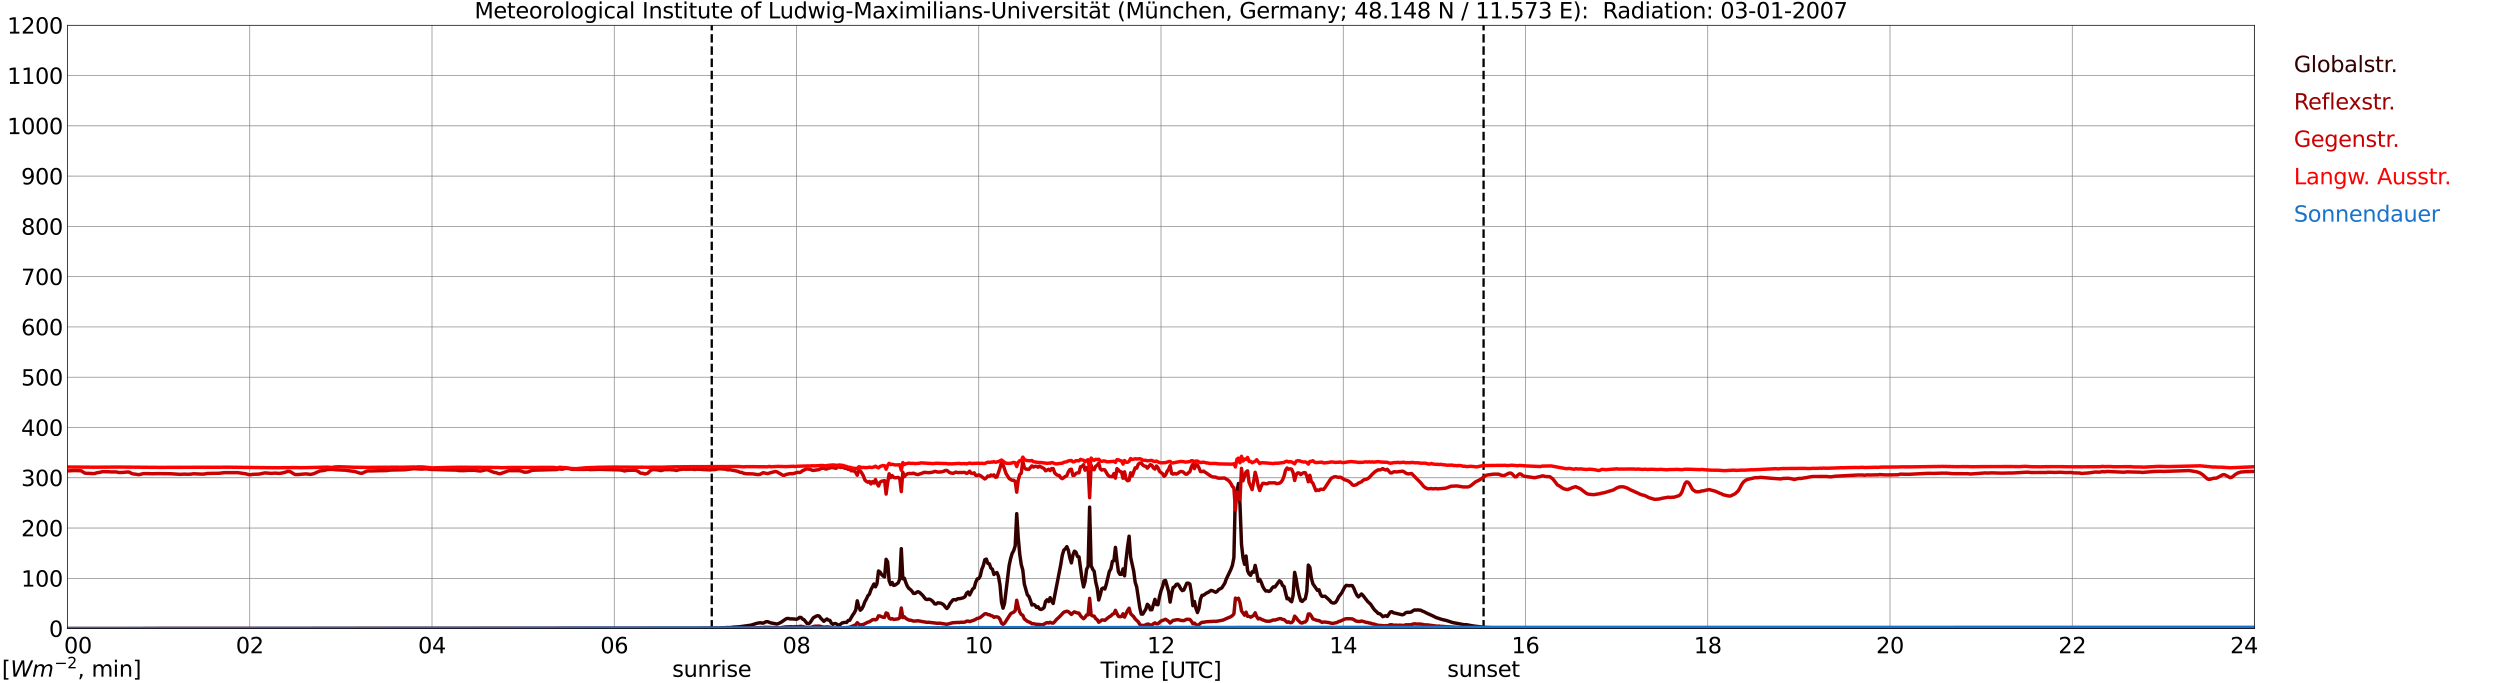 <?xml version="1.0" encoding="utf-8" standalone="no"?>
<!DOCTYPE svg PUBLIC "-//W3C//DTD SVG 1.1//EN"
  "http://www.w3.org/Graphics/SVG/1.1/DTD/svg11.dtd">
<svg xmlns:xlink="http://www.w3.org/1999/xlink" width="1085.4pt" height="296.64pt" viewBox="0 0 1085.4 296.64" xmlns="http://www.w3.org/2000/svg" version="1.1">
 <defs>
  <style type="text/css">*{stroke-linejoin: round; stroke-linecap: butt}</style>
 </defs>
 <g id="figure_1">
  <g id="patch_1">
   <path d="M 0 296.64 
L 1085.4 296.64 
L 1085.4 0 
L 0 0 
z
" style="fill: #ffffff"/>
  </g>
  <g id="axes_1">
   <g id="patch_2">
    <path d="M 29.306 272.909 
L 978.814 272.909 
L 978.814 10.976 
L 29.306 10.976 
z
" style="fill: #ffffff"/>
   </g>
   <g id="patch_3">
    <path d="M 978.814 272.909 
L 978.814 272.909 
L 978.814 10.976 
L 978.814 10.976 
z
" clip-path="url(#pba550c9690)" style="fill: #d3d3d3; opacity: 0.25; stroke: #d3d3d3; stroke-linejoin: miter"/>
   </g>
   <g id="matplotlib.axis_1">
    <g id="xtick_1">
     <g id="line2d_1">
      <path d="M 29.306 272.909 
L 29.306 10.976 
" clip-path="url(#pba550c9690)" style="fill: none; stroke: #808080; stroke-width: 0.3; stroke-linecap: square"/>
     </g>
     <g id="line2d_2"/>
     <g id="text_1">
      <!--    00 -->
      <g transform="translate(18.733 283.627) scale(0.095 -0.095)">
       <defs>
        <path id="DejaVuSans-20" transform="scale(0.016)"/>
        <path id="DejaVuSans-30" d="M 2034 4250 
Q 1547 4250 1301 3770 
Q 1056 3291 1056 2328 
Q 1056 1369 1301 889 
Q 1547 409 2034 409 
Q 2525 409 2770 889 
Q 3016 1369 3016 2328 
Q 3016 3291 2770 3770 
Q 2525 4250 2034 4250 
z
M 2034 4750 
Q 2819 4750 3233 4129 
Q 3647 3509 3647 2328 
Q 3647 1150 3233 529 
Q 2819 -91 2034 -91 
Q 1250 -91 836 529 
Q 422 1150 422 2328 
Q 422 3509 836 4129 
Q 1250 4750 2034 4750 
z
" transform="scale(0.016)"/>
       </defs>
       <use xlink:href="#DejaVuSans-20"/>
       <use xlink:href="#DejaVuSans-20" transform="translate(31.787 0)"/>
       <use xlink:href="#DejaVuSans-20" transform="translate(63.574 0)"/>
       <use xlink:href="#DejaVuSans-30" transform="translate(95.361 0)"/>
       <use xlink:href="#DejaVuSans-30" transform="translate(158.984 0)"/>
      </g>
     </g>
    </g>
    <g id="xtick_2">
     <g id="line2d_3">
      <path d="M 108.431 272.909 
L 108.431 10.976 
" clip-path="url(#pba550c9690)" style="fill: none; stroke: #808080; stroke-width: 0.3; stroke-linecap: square"/>
     </g>
     <g id="line2d_4"/>
     <g id="text_2">
      <!-- 02 -->
      <g transform="translate(102.387 283.627) scale(0.095 -0.095)">
       <defs>
        <path id="DejaVuSans-32" d="M 1228 531 
L 3431 531 
L 3431 0 
L 469 0 
L 469 531 
Q 828 903 1448 1529 
Q 2069 2156 2228 2338 
Q 2531 2678 2651 2914 
Q 2772 3150 2772 3378 
Q 2772 3750 2511 3984 
Q 2250 4219 1831 4219 
Q 1534 4219 1204 4116 
Q 875 4013 500 3803 
L 500 4441 
Q 881 4594 1212 4672 
Q 1544 4750 1819 4750 
Q 2544 4750 2975 4387 
Q 3406 4025 3406 3419 
Q 3406 3131 3298 2873 
Q 3191 2616 2906 2266 
Q 2828 2175 2409 1742 
Q 1991 1309 1228 531 
z
" transform="scale(0.016)"/>
       </defs>
       <use xlink:href="#DejaVuSans-30"/>
       <use xlink:href="#DejaVuSans-32" transform="translate(63.623 0)"/>
      </g>
     </g>
    </g>
    <g id="xtick_3">
     <g id="line2d_5">
      <path d="M 187.557 272.909 
L 187.557 10.976 
" clip-path="url(#pba550c9690)" style="fill: none; stroke: #808080; stroke-width: 0.3; stroke-linecap: square"/>
     </g>
     <g id="line2d_6"/>
     <g id="text_3">
      <!-- 04 -->
      <g transform="translate(181.513 283.627) scale(0.095 -0.095)">
       <defs>
        <path id="DejaVuSans-34" d="M 2419 4116 
L 825 1625 
L 2419 1625 
L 2419 4116 
z
M 2253 4666 
L 3047 4666 
L 3047 1625 
L 3713 1625 
L 3713 1100 
L 3047 1100 
L 3047 0 
L 2419 0 
L 2419 1100 
L 313 1100 
L 313 1709 
L 2253 4666 
z
" transform="scale(0.016)"/>
       </defs>
       <use xlink:href="#DejaVuSans-30"/>
       <use xlink:href="#DejaVuSans-34" transform="translate(63.623 0)"/>
      </g>
     </g>
    </g>
    <g id="xtick_4">
     <g id="line2d_7">
      <path d="M 266.683 272.909 
L 266.683 10.976 
" clip-path="url(#pba550c9690)" style="fill: none; stroke: #808080; stroke-width: 0.3; stroke-linecap: square"/>
     </g>
     <g id="line2d_8"/>
     <g id="text_4">
      <!-- 06 -->
      <g transform="translate(260.638 283.627) scale(0.095 -0.095)">
       <defs>
        <path id="DejaVuSans-36" d="M 2113 2584 
Q 1688 2584 1439 2293 
Q 1191 2003 1191 1497 
Q 1191 994 1439 701 
Q 1688 409 2113 409 
Q 2538 409 2786 701 
Q 3034 994 3034 1497 
Q 3034 2003 2786 2293 
Q 2538 2584 2113 2584 
z
M 3366 4563 
L 3366 3988 
Q 3128 4100 2886 4159 
Q 2644 4219 2406 4219 
Q 1781 4219 1451 3797 
Q 1122 3375 1075 2522 
Q 1259 2794 1537 2939 
Q 1816 3084 2150 3084 
Q 2853 3084 3261 2657 
Q 3669 2231 3669 1497 
Q 3669 778 3244 343 
Q 2819 -91 2113 -91 
Q 1303 -91 875 529 
Q 447 1150 447 2328 
Q 447 3434 972 4092 
Q 1497 4750 2381 4750 
Q 2619 4750 2861 4703 
Q 3103 4656 3366 4563 
z
" transform="scale(0.016)"/>
       </defs>
       <use xlink:href="#DejaVuSans-30"/>
       <use xlink:href="#DejaVuSans-36" transform="translate(63.623 0)"/>
      </g>
     </g>
    </g>
    <g id="xtick_5">
     <g id="line2d_9">
      <path d="M 345.808 272.909 
L 345.808 10.976 
" clip-path="url(#pba550c9690)" style="fill: none; stroke: #808080; stroke-width: 0.3; stroke-linecap: square"/>
     </g>
     <g id="line2d_10"/>
     <g id="text_5">
      <!-- 08 -->
      <g transform="translate(339.764 283.627) scale(0.095 -0.095)">
       <defs>
        <path id="DejaVuSans-38" d="M 2034 2216 
Q 1584 2216 1326 1975 
Q 1069 1734 1069 1313 
Q 1069 891 1326 650 
Q 1584 409 2034 409 
Q 2484 409 2743 651 
Q 3003 894 3003 1313 
Q 3003 1734 2745 1975 
Q 2488 2216 2034 2216 
z
M 1403 2484 
Q 997 2584 770 2862 
Q 544 3141 544 3541 
Q 544 4100 942 4425 
Q 1341 4750 2034 4750 
Q 2731 4750 3128 4425 
Q 3525 4100 3525 3541 
Q 3525 3141 3298 2862 
Q 3072 2584 2669 2484 
Q 3125 2378 3379 2068 
Q 3634 1759 3634 1313 
Q 3634 634 3220 271 
Q 2806 -91 2034 -91 
Q 1263 -91 848 271 
Q 434 634 434 1313 
Q 434 1759 690 2068 
Q 947 2378 1403 2484 
z
M 1172 3481 
Q 1172 3119 1398 2916 
Q 1625 2713 2034 2713 
Q 2441 2713 2670 2916 
Q 2900 3119 2900 3481 
Q 2900 3844 2670 4047 
Q 2441 4250 2034 4250 
Q 1625 4250 1398 4047 
Q 1172 3844 1172 3481 
z
" transform="scale(0.016)"/>
       </defs>
       <use xlink:href="#DejaVuSans-30"/>
       <use xlink:href="#DejaVuSans-38" transform="translate(63.623 0)"/>
      </g>
     </g>
    </g>
    <g id="xtick_6">
     <g id="line2d_11">
      <path d="M 424.934 272.909 
L 424.934 10.976 
" clip-path="url(#pba550c9690)" style="fill: none; stroke: #808080; stroke-width: 0.3; stroke-linecap: square"/>
     </g>
     <g id="line2d_12"/>
     <g id="text_6">
      <!-- 10 -->
      <g transform="translate(418.89 283.627) scale(0.095 -0.095)">
       <defs>
        <path id="DejaVuSans-31" d="M 794 531 
L 1825 531 
L 1825 4091 
L 703 3866 
L 703 4441 
L 1819 4666 
L 2450 4666 
L 2450 531 
L 3481 531 
L 3481 0 
L 794 0 
L 794 531 
z
" transform="scale(0.016)"/>
       </defs>
       <use xlink:href="#DejaVuSans-31"/>
       <use xlink:href="#DejaVuSans-30" transform="translate(63.623 0)"/>
      </g>
     </g>
    </g>
    <g id="xtick_7">
     <g id="line2d_13">
      <path d="M 504.06 272.909 
L 504.06 10.976 
" clip-path="url(#pba550c9690)" style="fill: none; stroke: #808080; stroke-width: 0.3; stroke-linecap: square"/>
     </g>
     <g id="line2d_14"/>
     <g id="text_7">
      <!-- 12 -->
      <g transform="translate(498.015 283.627) scale(0.095 -0.095)">
       <use xlink:href="#DejaVuSans-31"/>
       <use xlink:href="#DejaVuSans-32" transform="translate(63.623 0)"/>
      </g>
     </g>
    </g>
    <g id="xtick_8">
     <g id="line2d_15">
      <path d="M 583.185 272.909 
L 583.185 10.976 
" clip-path="url(#pba550c9690)" style="fill: none; stroke: #808080; stroke-width: 0.3; stroke-linecap: square"/>
     </g>
     <g id="line2d_16"/>
     <g id="text_8">
      <!-- 14 -->
      <g transform="translate(577.141 283.627) scale(0.095 -0.095)">
       <use xlink:href="#DejaVuSans-31"/>
       <use xlink:href="#DejaVuSans-34" transform="translate(63.623 0)"/>
      </g>
     </g>
    </g>
    <g id="xtick_9">
     <g id="line2d_17">
      <path d="M 662.311 272.909 
L 662.311 10.976 
" clip-path="url(#pba550c9690)" style="fill: none; stroke: #808080; stroke-width: 0.3; stroke-linecap: square"/>
     </g>
     <g id="line2d_18"/>
     <g id="text_9">
      <!-- 16 -->
      <g transform="translate(656.267 283.627) scale(0.095 -0.095)">
       <use xlink:href="#DejaVuSans-31"/>
       <use xlink:href="#DejaVuSans-36" transform="translate(63.623 0)"/>
      </g>
     </g>
    </g>
    <g id="xtick_10">
     <g id="line2d_19">
      <path d="M 741.437 272.909 
L 741.437 10.976 
" clip-path="url(#pba550c9690)" style="fill: none; stroke: #808080; stroke-width: 0.3; stroke-linecap: square"/>
     </g>
     <g id="line2d_20"/>
     <g id="text_10">
      <!-- 18 -->
      <g transform="translate(735.392 283.627) scale(0.095 -0.095)">
       <use xlink:href="#DejaVuSans-31"/>
       <use xlink:href="#DejaVuSans-38" transform="translate(63.623 0)"/>
      </g>
     </g>
    </g>
    <g id="xtick_11">
     <g id="line2d_21">
      <path d="M 820.562 272.909 
L 820.562 10.976 
" clip-path="url(#pba550c9690)" style="fill: none; stroke: #808080; stroke-width: 0.3; stroke-linecap: square"/>
     </g>
     <g id="line2d_22"/>
     <g id="text_11">
      <!-- 20 -->
      <g transform="translate(814.518 283.627) scale(0.095 -0.095)">
       <use xlink:href="#DejaVuSans-32"/>
       <use xlink:href="#DejaVuSans-30" transform="translate(63.623 0)"/>
      </g>
     </g>
    </g>
    <g id="xtick_12">
     <g id="line2d_23">
      <path d="M 899.688 272.909 
L 899.688 10.976 
" clip-path="url(#pba550c9690)" style="fill: none; stroke: #808080; stroke-width: 0.3; stroke-linecap: square"/>
     </g>
     <g id="line2d_24"/>
     <g id="text_12">
      <!-- 22 -->
      <g transform="translate(893.644 283.627) scale(0.095 -0.095)">
       <use xlink:href="#DejaVuSans-32"/>
       <use xlink:href="#DejaVuSans-32" transform="translate(63.623 0)"/>
      </g>
     </g>
    </g>
    <g id="xtick_13">
     <g id="line2d_25">
      <path d="M 978.814 272.909 
L 978.814 10.976 
" clip-path="url(#pba550c9690)" style="fill: none; stroke: #808080; stroke-width: 0.3; stroke-linecap: square"/>
     </g>
     <g id="line2d_26"/>
     <g id="text_13">
      <!-- 24    -->
      <g transform="translate(968.241 283.627) scale(0.095 -0.095)">
       <use xlink:href="#DejaVuSans-32"/>
       <use xlink:href="#DejaVuSans-34" transform="translate(63.623 0)"/>
       <use xlink:href="#DejaVuSans-20" transform="translate(127.246 0)"/>
       <use xlink:href="#DejaVuSans-20" transform="translate(159.033 0)"/>
       <use xlink:href="#DejaVuSans-20" transform="translate(190.82 0)"/>
      </g>
     </g>
    </g>
    <g id="text_14">
     <!-- Time [UTC] -->
     <g transform="translate(477.806 294.322) scale(0.095 -0.095)">
      <defs>
       <path id="DejaVuSans-54" d="M -19 4666 
L 3928 4666 
L 3928 4134 
L 2272 4134 
L 2272 0 
L 1638 0 
L 1638 4134 
L -19 4134 
L -19 4666 
z
" transform="scale(0.016)"/>
       <path id="DejaVuSans-69" d="M 603 3500 
L 1178 3500 
L 1178 0 
L 603 0 
L 603 3500 
z
M 603 4863 
L 1178 4863 
L 1178 4134 
L 603 4134 
L 603 4863 
z
" transform="scale(0.016)"/>
       <path id="DejaVuSans-6d" d="M 3328 2828 
Q 3544 3216 3844 3400 
Q 4144 3584 4550 3584 
Q 5097 3584 5394 3201 
Q 5691 2819 5691 2113 
L 5691 0 
L 5113 0 
L 5113 2094 
Q 5113 2597 4934 2840 
Q 4756 3084 4391 3084 
Q 3944 3084 3684 2787 
Q 3425 2491 3425 1978 
L 3425 0 
L 2847 0 
L 2847 2094 
Q 2847 2600 2669 2842 
Q 2491 3084 2119 3084 
Q 1678 3084 1418 2786 
Q 1159 2488 1159 1978 
L 1159 0 
L 581 0 
L 581 3500 
L 1159 3500 
L 1159 2956 
Q 1356 3278 1631 3431 
Q 1906 3584 2284 3584 
Q 2666 3584 2933 3390 
Q 3200 3197 3328 2828 
z
" transform="scale(0.016)"/>
       <path id="DejaVuSans-65" d="M 3597 1894 
L 3597 1613 
L 953 1613 
Q 991 1019 1311 708 
Q 1631 397 2203 397 
Q 2534 397 2845 478 
Q 3156 559 3463 722 
L 3463 178 
Q 3153 47 2828 -22 
Q 2503 -91 2169 -91 
Q 1331 -91 842 396 
Q 353 884 353 1716 
Q 353 2575 817 3079 
Q 1281 3584 2069 3584 
Q 2775 3584 3186 3129 
Q 3597 2675 3597 1894 
z
M 3022 2063 
Q 3016 2534 2758 2815 
Q 2500 3097 2075 3097 
Q 1594 3097 1305 2825 
Q 1016 2553 972 2059 
L 3022 2063 
z
" transform="scale(0.016)"/>
       <path id="DejaVuSans-5b" d="M 550 4863 
L 1875 4863 
L 1875 4416 
L 1125 4416 
L 1125 -397 
L 1875 -397 
L 1875 -844 
L 550 -844 
L 550 4863 
z
" transform="scale(0.016)"/>
       <path id="DejaVuSans-55" d="M 556 4666 
L 1191 4666 
L 1191 1831 
Q 1191 1081 1462 751 
Q 1734 422 2344 422 
Q 2950 422 3222 751 
Q 3494 1081 3494 1831 
L 3494 4666 
L 4128 4666 
L 4128 1753 
Q 4128 841 3676 375 
Q 3225 -91 2344 -91 
Q 1459 -91 1007 375 
Q 556 841 556 1753 
L 556 4666 
z
" transform="scale(0.016)"/>
       <path id="DejaVuSans-43" d="M 4122 4306 
L 4122 3641 
Q 3803 3938 3442 4084 
Q 3081 4231 2675 4231 
Q 1875 4231 1450 3742 
Q 1025 3253 1025 2328 
Q 1025 1406 1450 917 
Q 1875 428 2675 428 
Q 3081 428 3442 575 
Q 3803 722 4122 1019 
L 4122 359 
Q 3791 134 3420 21 
Q 3050 -91 2638 -91 
Q 1578 -91 968 557 
Q 359 1206 359 2328 
Q 359 3453 968 4101 
Q 1578 4750 2638 4750 
Q 3056 4750 3426 4639 
Q 3797 4528 4122 4306 
z
" transform="scale(0.016)"/>
       <path id="DejaVuSans-5d" d="M 1947 4863 
L 1947 -844 
L 622 -844 
L 622 -397 
L 1369 -397 
L 1369 4416 
L 622 4416 
L 622 4863 
L 1947 4863 
z
" transform="scale(0.016)"/>
      </defs>
      <use xlink:href="#DejaVuSans-54"/>
      <use xlink:href="#DejaVuSans-69" transform="translate(57.959 0)"/>
      <use xlink:href="#DejaVuSans-6d" transform="translate(85.742 0)"/>
      <use xlink:href="#DejaVuSans-65" transform="translate(183.154 0)"/>
      <use xlink:href="#DejaVuSans-20" transform="translate(244.678 0)"/>
      <use xlink:href="#DejaVuSans-5b" transform="translate(276.465 0)"/>
      <use xlink:href="#DejaVuSans-55" transform="translate(315.479 0)"/>
      <use xlink:href="#DejaVuSans-54" transform="translate(388.672 0)"/>
      <use xlink:href="#DejaVuSans-43" transform="translate(443.881 0)"/>
      <use xlink:href="#DejaVuSans-5d" transform="translate(513.705 0)"/>
     </g>
    </g>
   </g>
   <g id="matplotlib.axis_2">
    <g id="ytick_1">
     <g id="line2d_27">
      <path d="M 29.306 272.909 
L 978.814 272.909 
" clip-path="url(#pba550c9690)" style="fill: none; stroke: #808080; stroke-width: 0.3; stroke-linecap: square"/>
     </g>
     <g id="line2d_28"/>
     <g id="text_15">
      <!-- 0 -->
      <g transform="translate(21.261 276.518) scale(0.095 -0.095)">
       <use xlink:href="#DejaVuSans-30"/>
      </g>
     </g>
    </g>
    <g id="ytick_2">
     <g id="line2d_29">
      <path d="M 29.306 251.081 
L 978.814 251.081 
" clip-path="url(#pba550c9690)" style="fill: none; stroke: #808080; stroke-width: 0.3; stroke-linecap: square"/>
     </g>
     <g id="line2d_30"/>
     <g id="text_16">
      <!-- 100 -->
      <g transform="translate(9.173 254.69) scale(0.095 -0.095)">
       <use xlink:href="#DejaVuSans-31"/>
       <use xlink:href="#DejaVuSans-30" transform="translate(63.623 0)"/>
       <use xlink:href="#DejaVuSans-30" transform="translate(127.246 0)"/>
      </g>
     </g>
    </g>
    <g id="ytick_3">
     <g id="line2d_31">
      <path d="M 29.306 229.253 
L 978.814 229.253 
" clip-path="url(#pba550c9690)" style="fill: none; stroke: #808080; stroke-width: 0.3; stroke-linecap: square"/>
     </g>
     <g id="line2d_32"/>
     <g id="text_17">
      <!-- 200 -->
      <g transform="translate(9.173 232.863) scale(0.095 -0.095)">
       <use xlink:href="#DejaVuSans-32"/>
       <use xlink:href="#DejaVuSans-30" transform="translate(63.623 0)"/>
       <use xlink:href="#DejaVuSans-30" transform="translate(127.246 0)"/>
      </g>
     </g>
    </g>
    <g id="ytick_4">
     <g id="line2d_33">
      <path d="M 29.306 207.426 
L 978.814 207.426 
" clip-path="url(#pba550c9690)" style="fill: none; stroke: #808080; stroke-width: 0.3; stroke-linecap: square"/>
     </g>
     <g id="line2d_34"/>
     <g id="text_18">
      <!-- 300 -->
      <g transform="translate(9.173 211.035) scale(0.095 -0.095)">
       <defs>
        <path id="DejaVuSans-33" d="M 2597 2516 
Q 3050 2419 3304 2112 
Q 3559 1806 3559 1356 
Q 3559 666 3084 287 
Q 2609 -91 1734 -91 
Q 1441 -91 1130 -33 
Q 819 25 488 141 
L 488 750 
Q 750 597 1062 519 
Q 1375 441 1716 441 
Q 2309 441 2620 675 
Q 2931 909 2931 1356 
Q 2931 1769 2642 2001 
Q 2353 2234 1838 2234 
L 1294 2234 
L 1294 2753 
L 1863 2753 
Q 2328 2753 2575 2939 
Q 2822 3125 2822 3475 
Q 2822 3834 2567 4026 
Q 2313 4219 1838 4219 
Q 1578 4219 1281 4162 
Q 984 4106 628 3988 
L 628 4550 
Q 988 4650 1302 4700 
Q 1616 4750 1894 4750 
Q 2613 4750 3031 4423 
Q 3450 4097 3450 3541 
Q 3450 3153 3228 2886 
Q 3006 2619 2597 2516 
z
" transform="scale(0.016)"/>
       </defs>
       <use xlink:href="#DejaVuSans-33"/>
       <use xlink:href="#DejaVuSans-30" transform="translate(63.623 0)"/>
       <use xlink:href="#DejaVuSans-30" transform="translate(127.246 0)"/>
      </g>
     </g>
    </g>
    <g id="ytick_5">
     <g id="line2d_35">
      <path d="M 29.306 185.598 
L 978.814 185.598 
" clip-path="url(#pba550c9690)" style="fill: none; stroke: #808080; stroke-width: 0.3; stroke-linecap: square"/>
     </g>
     <g id="line2d_36"/>
     <g id="text_19">
      <!-- 400 -->
      <g transform="translate(9.173 189.207) scale(0.095 -0.095)">
       <use xlink:href="#DejaVuSans-34"/>
       <use xlink:href="#DejaVuSans-30" transform="translate(63.623 0)"/>
       <use xlink:href="#DejaVuSans-30" transform="translate(127.246 0)"/>
      </g>
     </g>
    </g>
    <g id="ytick_6">
     <g id="line2d_37">
      <path d="M 29.306 163.77 
L 978.814 163.77 
" clip-path="url(#pba550c9690)" style="fill: none; stroke: #808080; stroke-width: 0.3; stroke-linecap: square"/>
     </g>
     <g id="line2d_38"/>
     <g id="text_20">
      <!-- 500 -->
      <g transform="translate(9.173 167.379) scale(0.095 -0.095)">
       <defs>
        <path id="DejaVuSans-35" d="M 691 4666 
L 3169 4666 
L 3169 4134 
L 1269 4134 
L 1269 2991 
Q 1406 3038 1543 3061 
Q 1681 3084 1819 3084 
Q 2600 3084 3056 2656 
Q 3513 2228 3513 1497 
Q 3513 744 3044 326 
Q 2575 -91 1722 -91 
Q 1428 -91 1123 -41 
Q 819 9 494 109 
L 494 744 
Q 775 591 1075 516 
Q 1375 441 1709 441 
Q 2250 441 2565 725 
Q 2881 1009 2881 1497 
Q 2881 1984 2565 2268 
Q 2250 2553 1709 2553 
Q 1456 2553 1204 2497 
Q 953 2441 691 2322 
L 691 4666 
z
" transform="scale(0.016)"/>
       </defs>
       <use xlink:href="#DejaVuSans-35"/>
       <use xlink:href="#DejaVuSans-30" transform="translate(63.623 0)"/>
       <use xlink:href="#DejaVuSans-30" transform="translate(127.246 0)"/>
      </g>
     </g>
    </g>
    <g id="ytick_7">
     <g id="line2d_39">
      <path d="M 29.306 141.942 
L 978.814 141.942 
" clip-path="url(#pba550c9690)" style="fill: none; stroke: #808080; stroke-width: 0.3; stroke-linecap: square"/>
     </g>
     <g id="line2d_40"/>
     <g id="text_21">
      <!-- 600 -->
      <g transform="translate(9.173 145.551) scale(0.095 -0.095)">
       <use xlink:href="#DejaVuSans-36"/>
       <use xlink:href="#DejaVuSans-30" transform="translate(63.623 0)"/>
       <use xlink:href="#DejaVuSans-30" transform="translate(127.246 0)"/>
      </g>
     </g>
    </g>
    <g id="ytick_8">
     <g id="line2d_41">
      <path d="M 29.306 120.114 
L 978.814 120.114 
" clip-path="url(#pba550c9690)" style="fill: none; stroke: #808080; stroke-width: 0.3; stroke-linecap: square"/>
     </g>
     <g id="line2d_42"/>
     <g id="text_22">
      <!-- 700 -->
      <g transform="translate(9.173 123.724) scale(0.095 -0.095)">
       <defs>
        <path id="DejaVuSans-37" d="M 525 4666 
L 3525 4666 
L 3525 4397 
L 1831 0 
L 1172 0 
L 2766 4134 
L 525 4134 
L 525 4666 
z
" transform="scale(0.016)"/>
       </defs>
       <use xlink:href="#DejaVuSans-37"/>
       <use xlink:href="#DejaVuSans-30" transform="translate(63.623 0)"/>
       <use xlink:href="#DejaVuSans-30" transform="translate(127.246 0)"/>
      </g>
     </g>
    </g>
    <g id="ytick_9">
     <g id="line2d_43">
      <path d="M 29.306 98.287 
L 978.814 98.287 
" clip-path="url(#pba550c9690)" style="fill: none; stroke: #808080; stroke-width: 0.3; stroke-linecap: square"/>
     </g>
     <g id="line2d_44"/>
     <g id="text_23">
      <!-- 800 -->
      <g transform="translate(9.173 101.896) scale(0.095 -0.095)">
       <use xlink:href="#DejaVuSans-38"/>
       <use xlink:href="#DejaVuSans-30" transform="translate(63.623 0)"/>
       <use xlink:href="#DejaVuSans-30" transform="translate(127.246 0)"/>
      </g>
     </g>
    </g>
    <g id="ytick_10">
     <g id="line2d_45">
      <path d="M 29.306 76.459 
L 978.814 76.459 
" clip-path="url(#pba550c9690)" style="fill: none; stroke: #808080; stroke-width: 0.3; stroke-linecap: square"/>
     </g>
     <g id="line2d_46"/>
     <g id="text_24">
      <!-- 900 -->
      <g transform="translate(9.173 80.068) scale(0.095 -0.095)">
       <defs>
        <path id="DejaVuSans-39" d="M 703 97 
L 703 672 
Q 941 559 1184 500 
Q 1428 441 1663 441 
Q 2288 441 2617 861 
Q 2947 1281 2994 2138 
Q 2813 1869 2534 1725 
Q 2256 1581 1919 1581 
Q 1219 1581 811 2004 
Q 403 2428 403 3163 
Q 403 3881 828 4315 
Q 1253 4750 1959 4750 
Q 2769 4750 3195 4129 
Q 3622 3509 3622 2328 
Q 3622 1225 3098 567 
Q 2575 -91 1691 -91 
Q 1453 -91 1209 -44 
Q 966 3 703 97 
z
M 1959 2075 
Q 2384 2075 2632 2365 
Q 2881 2656 2881 3163 
Q 2881 3666 2632 3958 
Q 2384 4250 1959 4250 
Q 1534 4250 1286 3958 
Q 1038 3666 1038 3163 
Q 1038 2656 1286 2365 
Q 1534 2075 1959 2075 
z
" transform="scale(0.016)"/>
       </defs>
       <use xlink:href="#DejaVuSans-39"/>
       <use xlink:href="#DejaVuSans-30" transform="translate(63.623 0)"/>
       <use xlink:href="#DejaVuSans-30" transform="translate(127.246 0)"/>
      </g>
     </g>
    </g>
    <g id="ytick_11">
     <g id="line2d_47">
      <path d="M 29.306 54.631 
L 978.814 54.631 
" clip-path="url(#pba550c9690)" style="fill: none; stroke: #808080; stroke-width: 0.3; stroke-linecap: square"/>
     </g>
     <g id="line2d_48"/>
     <g id="text_25">
      <!-- 1000 -->
      <g transform="translate(3.128 58.24) scale(0.095 -0.095)">
       <use xlink:href="#DejaVuSans-31"/>
       <use xlink:href="#DejaVuSans-30" transform="translate(63.623 0)"/>
       <use xlink:href="#DejaVuSans-30" transform="translate(127.246 0)"/>
       <use xlink:href="#DejaVuSans-30" transform="translate(190.869 0)"/>
      </g>
     </g>
    </g>
    <g id="ytick_12">
     <g id="line2d_49">
      <path d="M 29.306 32.803 
L 978.814 32.803 
" clip-path="url(#pba550c9690)" style="fill: none; stroke: #808080; stroke-width: 0.3; stroke-linecap: square"/>
     </g>
     <g id="line2d_50"/>
     <g id="text_26">
      <!-- 1100 -->
      <g transform="translate(3.128 36.413) scale(0.095 -0.095)">
       <use xlink:href="#DejaVuSans-31"/>
       <use xlink:href="#DejaVuSans-31" transform="translate(63.623 0)"/>
       <use xlink:href="#DejaVuSans-30" transform="translate(127.246 0)"/>
       <use xlink:href="#DejaVuSans-30" transform="translate(190.869 0)"/>
      </g>
     </g>
    </g>
    <g id="ytick_13">
     <g id="line2d_51">
      <path d="M 29.306 10.976 
L 978.814 10.976 
" clip-path="url(#pba550c9690)" style="fill: none; stroke: #808080; stroke-width: 0.3; stroke-linecap: square"/>
     </g>
     <g id="line2d_52"/>
     <g id="text_27">
      <!-- 1200 -->
      <g transform="translate(3.128 14.585) scale(0.095 -0.095)">
       <use xlink:href="#DejaVuSans-31"/>
       <use xlink:href="#DejaVuSans-32" transform="translate(63.623 0)"/>
       <use xlink:href="#DejaVuSans-30" transform="translate(127.246 0)"/>
       <use xlink:href="#DejaVuSans-30" transform="translate(190.869 0)"/>
      </g>
     </g>
    </g>
   </g>
   <g id="line2d_53">
    <path d="M 309.015 272.909 
L 309.015 10.976 
" clip-path="url(#pba550c9690)" style="fill: none; stroke-dasharray: 3.7,1.6; stroke-dashoffset: 0; stroke: #000000"/>
   </g>
   <g id="line2d_54">
    <path d="M 644.112 272.909 
L 644.112 10.976 
" clip-path="url(#pba550c9690)" style="fill: none; stroke-dasharray: 3.7,1.6; stroke-dashoffset: 0; stroke: #000000"/>
   </g>
   <g id="line2d_55">
    <path d="M 29.306 272.909 
L 302.949 272.8 
L 304.927 272.754 
L 312.18 272.662 
L 316.136 272.433 
L 316.796 272.479 
L 318.774 272.25 
L 320.752 272.158 
L 326.027 271.427 
L 328.665 270.602 
L 329.983 270.372 
L 331.302 270.556 
L 332.621 269.916 
L 333.28 269.916 
L 334.599 270.418 
L 337.236 270.922 
L 337.896 270.785 
L 339.215 270.1 
L 341.193 268.727 
L 341.852 268.497 
L 342.512 268.543 
L 343.171 268.727 
L 343.83 268.681 
L 345.808 268.864 
L 346.468 268.589 
L 347.127 268.039 
L 347.787 268.085 
L 348.446 268.772 
L 349.105 269.091 
L 350.424 270.739 
L 351.083 270.831 
L 351.743 270.283 
L 353.062 268.268 
L 354.38 267.491 
L 355.04 267.308 
L 355.699 267.491 
L 356.359 268.406 
L 357.677 269.733 
L 358.996 268.727 
L 359.655 269.229 
L 360.315 269.366 
L 360.974 270.602 
L 361.634 271.06 
L 362.293 270.693 
L 362.952 270.785 
L 363.612 271.198 
L 364.271 271.381 
L 364.93 271.014 
L 365.59 270.464 
L 366.909 270.191 
L 367.568 270.237 
L 368.227 269.412 
L 368.887 269.32 
L 370.206 267.033 
L 370.865 266.118 
L 371.524 264.837 
L 372.184 260.856 
L 372.843 263.418 
L 373.502 264.929 
L 374.162 264.333 
L 374.821 263.097 
L 375.481 261.268 
L 376.14 260.122 
L 376.799 258.66 
L 377.459 257.972 
L 378.118 256.051 
L 379.437 253.534 
L 380.096 254.77 
L 380.756 253.351 
L 381.415 247.905 
L 382.074 248.363 
L 382.734 249.416 
L 383.393 250.055 
L 384.053 250.468 
L 384.712 242.826 
L 385.371 243.924 
L 386.031 252.162 
L 386.69 253.807 
L 387.349 252.893 
L 388.009 254.174 
L 388.668 253.991 
L 389.987 253.03 
L 390.646 251.382 
L 391.306 238.203 
L 391.965 251.291 
L 392.624 251.018 
L 393.284 252.984 
L 393.943 254.541 
L 394.603 255.455 
L 395.262 255.96 
L 395.921 256.645 
L 396.581 257.605 
L 397.24 257.651 
L 397.899 257.195 
L 398.559 256.874 
L 399.218 257.195 
L 400.537 258.43 
L 401.856 260.122 
L 402.515 260.305 
L 403.175 260.122 
L 403.834 260.26 
L 404.493 260.672 
L 405.153 261.312 
L 405.812 262.183 
L 406.471 262.228 
L 407.131 261.724 
L 408.45 261.862 
L 409.109 262.183 
L 409.768 262.639 
L 410.428 263.556 
L 411.087 264.195 
L 411.746 263.418 
L 412.406 262.091 
L 413.725 260.443 
L 414.384 260.305 
L 415.043 260.489 
L 415.703 259.987 
L 417.022 259.849 
L 418.34 259.483 
L 419 258.978 
L 419.659 257.56 
L 420.318 257.012 
L 420.978 258.293 
L 422.297 255.685 
L 422.956 255.226 
L 423.615 252.801 
L 424.275 251.336 
L 424.934 251.199 
L 425.593 250.055 
L 426.253 247.172 
L 426.912 245.572 
L 427.572 243.009 
L 428.231 242.734 
L 428.89 244.609 
L 429.55 244.792 
L 430.209 246.67 
L 430.869 247.128 
L 431.528 249.416 
L 432.187 248.774 
L 432.847 248.59 
L 433.506 250.238 
L 434.165 254.128 
L 434.825 261.495 
L 435.484 264.058 
L 436.144 261.908 
L 438.122 245.526 
L 438.781 242.505 
L 439.44 240.263 
L 440.1 239.074 
L 440.759 236.967 
L 441.419 223.011 
L 442.078 233.398 
L 442.737 240.676 
L 443.397 245.159 
L 444.056 247.493 
L 444.716 253.534 
L 446.034 258.247 
L 446.694 258.932 
L 447.353 260.626 
L 448.012 262.685 
L 448.672 262.412 
L 449.331 262.731 
L 449.991 263.693 
L 450.65 263.418 
L 451.309 264.379 
L 451.969 264.608 
L 452.628 264.333 
L 453.287 263.785 
L 453.947 261.131 
L 454.606 260.397 
L 455.266 261.176 
L 455.925 259.483 
L 456.584 260.993 
L 457.244 261.999 
L 460.541 245.113 
L 461.2 241.086 
L 461.859 238.844 
L 462.519 238.294 
L 463.178 237.334 
L 463.838 238.936 
L 464.497 242.276 
L 465.156 244.382 
L 465.816 240.949 
L 466.475 239.303 
L 467.134 239.713 
L 467.794 241.59 
L 468.453 241.774 
L 469.772 251.382 
L 470.431 254.816 
L 471.091 252.48 
L 471.75 247.172 
L 472.409 245.936 
L 473.069 220.175 
L 473.728 245.572 
L 474.388 247.128 
L 475.047 248.043 
L 475.706 252.618 
L 476.366 255.364 
L 477.025 260.489 
L 477.685 258.293 
L 478.344 255.639 
L 479.003 255.272 
L 479.663 255.73 
L 480.322 253.624 
L 481.641 248.088 
L 482.3 246.991 
L 482.96 243.695 
L 483.619 243.419 
L 484.278 237.655 
L 484.938 243.603 
L 485.597 248.318 
L 486.256 249.37 
L 486.916 249.324 
L 487.575 246.991 
L 488.235 250.009 
L 488.894 242.963 
L 489.553 237.334 
L 490.213 232.805 
L 490.872 241.911 
L 492.191 247.905 
L 492.85 252.801 
L 493.51 254.862 
L 494.828 263.693 
L 495.488 266.62 
L 496.147 266.62 
L 497.466 264.47 
L 498.125 262.366 
L 498.785 262.96 
L 499.444 264.745 
L 500.103 264.699 
L 501.422 260.214 
L 502.082 262.458 
L 502.741 262.549 
L 503.4 259.162 
L 504.06 256.462 
L 504.719 254.724 
L 505.379 252.207 
L 506.038 252.024 
L 507.357 256.782 
L 508.016 261.403 
L 508.675 257.697 
L 509.335 255.043 
L 509.994 254.77 
L 510.654 253.761 
L 511.313 253.58 
L 511.972 254.357 
L 512.632 255.639 
L 513.291 256.416 
L 513.95 256.187 
L 515.269 253.214 
L 515.929 253.168 
L 516.588 253.58 
L 517.247 257.287 
L 517.907 262.96 
L 518.566 261.131 
L 519.226 264.149 
L 519.885 265.935 
L 520.544 264.103 
L 521.204 260.076 
L 521.863 258.476 
L 522.522 258.43 
L 523.841 257.468 
L 524.501 257.195 
L 525.819 256.324 
L 526.479 256.507 
L 527.797 257.149 
L 528.457 256.737 
L 529.116 255.96 
L 530.435 255.272 
L 531.754 253.214 
L 532.413 251.382 
L 533.732 248.636 
L 534.391 247.218 
L 535.051 245.48 
L 535.71 242.092 
L 536.369 213.173 
L 537.029 213.539 
L 537.688 209.925 
L 538.348 218.894 
L 539.007 236.282 
L 539.666 242.184 
L 540.326 244.976 
L 540.985 241.407 
L 541.644 247.722 
L 542.304 249.186 
L 542.963 249.78 
L 543.623 248.226 
L 544.282 248.455 
L 544.941 245.48 
L 545.601 248.455 
L 546.26 252.343 
L 546.919 251.52 
L 547.579 252.801 
L 548.238 254.587 
L 548.898 255.776 
L 549.557 256.599 
L 550.216 256.507 
L 550.876 256.782 
L 551.535 256.507 
L 552.195 255.455 
L 552.854 254.77 
L 553.513 254.862 
L 555.491 252.162 
L 556.151 252.618 
L 556.81 254.174 
L 557.47 254.632 
L 558.788 259.987 
L 559.448 259.712 
L 560.107 260.718 
L 560.766 261.268 
L 561.426 258.476 
L 562.085 248.499 
L 562.745 251.428 
L 563.404 255.547 
L 564.063 258.522 
L 564.723 260.764 
L 565.382 261.131 
L 566.042 260.397 
L 566.701 259.941 
L 567.36 256.782 
L 568.02 245.343 
L 568.679 246.303 
L 569.338 250.972 
L 569.998 253.443 
L 571.317 255.364 
L 571.976 256.324 
L 572.635 256.051 
L 573.295 258.018 
L 573.954 258.932 
L 575.273 258.841 
L 577.251 260.626 
L 577.91 261.449 
L 578.57 261.77 
L 579.229 261.816 
L 579.889 261.495 
L 580.548 260.489 
L 581.207 259.116 
L 582.526 257.378 
L 583.845 254.862 
L 584.504 254.128 
L 585.823 254.312 
L 586.482 254.22 
L 587.142 254.266 
L 587.801 255.455 
L 588.46 257.103 
L 589.12 258.43 
L 589.779 259.162 
L 591.098 257.88 
L 591.757 258.522 
L 593.736 261.085 
L 595.054 262.32 
L 596.373 264.287 
L 597.032 265.066 
L 597.692 265.614 
L 598.351 266.347 
L 599.011 266.437 
L 599.67 266.941 
L 600.329 267.718 
L 601.648 267.308 
L 602.307 267.629 
L 603.626 265.706 
L 604.286 265.568 
L 604.945 266.027 
L 608.901 266.941 
L 609.561 266.666 
L 610.22 266.072 
L 610.879 265.843 
L 612.198 265.843 
L 612.858 265.614 
L 613.517 265.112 
L 614.176 264.791 
L 614.836 264.883 
L 615.495 264.791 
L 616.814 264.929 
L 617.473 265.293 
L 618.133 265.522 
L 619.451 266.21 
L 622.089 267.399 
L 623.408 268.085 
L 626.045 268.956 
L 628.023 269.412 
L 630.661 270.283 
L 635.276 271.152 
L 635.936 271.243 
L 636.595 271.198 
L 639.233 271.7 
L 640.552 271.883 
L 645.167 272.433 
L 647.805 272.525 
L 650.442 272.616 
L 654.399 272.708 
L 658.355 272.909 
L 978.154 272.909 
L 978.154 272.909 
" clip-path="url(#pba550c9690)" style="fill: none; stroke: #330000; stroke-width: 1.5; stroke-linecap: square"/>
   </g>
   <g id="line2d_56">
    <path d="M 29.306 272.909 
L 324.049 272.811 
L 330.643 272.437 
L 331.302 272.485 
L 331.961 272.346 
L 335.258 272.437 
L 338.555 272.577 
L 340.533 272.252 
L 341.852 272.112 
L 342.512 272.16 
L 343.171 272.066 
L 344.49 272.16 
L 345.149 272.066 
L 346.468 272.066 
L 347.787 271.927 
L 349.105 272.206 
L 351.083 272.577 
L 353.721 271.881 
L 355.699 271.833 
L 357.677 272.298 
L 358.996 272.16 
L 360.315 272.298 
L 361.634 272.765 
L 362.293 272.671 
L 364.271 272.765 
L 368.887 272.346 
L 371.524 271.274 
L 372.184 270.344 
L 372.843 270.995 
L 373.502 271.322 
L 374.821 271.134 
L 376.799 270.11 
L 377.459 269.971 
L 378.777 269.087 
L 379.437 268.947 
L 380.096 269.135 
L 380.756 268.762 
L 381.415 267.365 
L 382.074 267.458 
L 383.393 268.017 
L 384.053 268.017 
L 384.712 266.109 
L 385.371 266.389 
L 386.031 268.388 
L 386.69 268.762 
L 387.349 268.576 
L 388.009 268.947 
L 389.987 268.668 
L 390.646 268.203 
L 391.306 263.968 
L 391.965 268.157 
L 392.624 267.784 
L 393.284 268.482 
L 394.603 269.226 
L 395.262 269.226 
L 396.581 269.646 
L 397.899 269.6 
L 398.559 269.506 
L 400.537 269.879 
L 402.515 270.204 
L 403.175 270.159 
L 407.131 270.623 
L 407.79 270.53 
L 411.087 271.043 
L 413.725 270.344 
L 415.043 270.298 
L 415.703 270.204 
L 416.362 270.298 
L 417.022 270.159 
L 418.34 270.159 
L 419 270.065 
L 419.659 269.691 
L 420.318 269.646 
L 420.978 269.879 
L 422.956 269.226 
L 424.275 268.482 
L 424.934 268.388 
L 425.593 268.063 
L 427.572 266.481 
L 428.231 266.435 
L 428.89 266.854 
L 429.55 266.854 
L 430.209 267.273 
L 430.869 267.413 
L 431.528 268.017 
L 432.187 267.784 
L 432.847 267.832 
L 433.506 268.017 
L 434.165 268.901 
L 434.825 270.578 
L 435.484 271.043 
L 436.144 270.578 
L 438.781 266.481 
L 439.44 266.061 
L 440.1 265.782 
L 440.759 265.132 
L 441.419 260.618 
L 442.078 263.549 
L 442.737 265.736 
L 443.397 266.808 
L 444.056 267.133 
L 444.716 268.716 
L 446.034 269.739 
L 447.353 270.298 
L 448.012 270.809 
L 448.672 270.763 
L 449.991 271.088 
L 450.65 271.043 
L 451.969 271.228 
L 452.628 271.182 
L 453.287 270.995 
L 453.947 270.578 
L 454.606 270.298 
L 455.266 270.484 
L 455.925 270.159 
L 456.584 270.484 
L 457.244 270.53 
L 457.903 269.925 
L 458.563 269.087 
L 459.881 267.878 
L 461.859 265.782 
L 463.178 265.365 
L 463.838 265.551 
L 465.156 266.76 
L 465.816 266.109 
L 466.475 265.642 
L 467.794 266.155 
L 468.453 266.201 
L 469.113 267.319 
L 469.772 268.063 
L 470.431 268.622 
L 471.091 268.017 
L 471.75 266.993 
L 472.409 266.945 
L 473.069 259.779 
L 473.728 266.993 
L 474.388 267.413 
L 475.047 267.504 
L 475.706 268.576 
L 476.366 269.041 
L 477.025 270.159 
L 477.685 269.739 
L 478.344 269.181 
L 479.003 269.181 
L 479.663 269.32 
L 481.641 267.738 
L 482.3 267.413 
L 482.96 266.668 
L 483.619 266.435 
L 484.278 264.992 
L 484.938 266.435 
L 485.597 267.598 
L 486.256 267.738 
L 486.916 267.644 
L 487.575 266.481 
L 488.235 267.923 
L 489.553 265.038 
L 490.213 264.062 
L 490.872 266.435 
L 492.191 267.738 
L 492.85 268.716 
L 494.169 269.971 
L 494.828 271.043 
L 495.488 271.601 
L 496.147 271.507 
L 496.807 271.553 
L 498.125 270.949 
L 498.785 270.995 
L 499.444 271.414 
L 500.103 271.368 
L 500.763 270.809 
L 501.422 270.438 
L 502.082 270.809 
L 502.741 270.809 
L 504.06 269.646 
L 506.038 268.855 
L 507.357 269.739 
L 508.016 270.484 
L 509.335 269.32 
L 509.994 269.274 
L 510.654 269.087 
L 511.313 269.041 
L 511.972 269.135 
L 512.632 269.366 
L 513.95 269.46 
L 515.269 268.855 
L 516.588 268.947 
L 517.247 269.691 
L 517.907 270.809 
L 518.566 270.53 
L 519.226 271.134 
L 519.885 271.553 
L 520.544 271.182 
L 521.204 270.578 
L 521.863 270.159 
L 522.522 270.159 
L 523.841 269.925 
L 527.138 269.739 
L 527.797 269.785 
L 529.776 269.46 
L 531.094 269.181 
L 532.413 268.576 
L 533.732 268.017 
L 534.391 267.738 
L 535.051 267.273 
L 535.71 266.529 
L 536.369 259.686 
L 537.029 260.105 
L 537.688 259.734 
L 538.348 261.502 
L 539.007 265.225 
L 540.326 267.085 
L 540.985 265.782 
L 541.644 267.598 
L 542.304 267.552 
L 542.963 267.971 
L 544.282 267.225 
L 544.941 266.061 
L 545.601 267.692 
L 546.26 268.716 
L 546.919 268.436 
L 547.579 268.855 
L 549.557 269.646 
L 550.876 269.739 
L 551.535 269.646 
L 552.854 269.135 
L 553.513 269.226 
L 555.491 268.576 
L 556.151 268.622 
L 556.81 268.901 
L 557.47 268.995 
L 558.788 270.159 
L 559.448 269.971 
L 560.107 270.344 
L 560.766 270.298 
L 561.426 269.646 
L 562.085 267.504 
L 562.745 268.203 
L 563.404 269.135 
L 564.723 270.39 
L 565.382 270.484 
L 566.042 270.11 
L 566.701 270.019 
L 567.36 269.274 
L 568.02 266.574 
L 568.679 266.574 
L 569.338 267.458 
L 569.998 268.716 
L 571.976 269.414 
L 572.635 269.414 
L 573.954 270.204 
L 574.613 270.065 
L 575.273 270.065 
L 576.592 270.25 
L 577.251 270.344 
L 577.91 270.578 
L 578.57 270.669 
L 580.548 270.25 
L 581.207 269.831 
L 581.867 269.691 
L 583.845 268.762 
L 584.504 268.622 
L 585.823 268.622 
L 587.142 268.716 
L 587.801 269.041 
L 588.46 269.506 
L 589.12 269.739 
L 590.439 269.831 
L 591.098 269.6 
L 592.417 269.971 
L 593.076 270.204 
L 593.736 270.25 
L 594.395 270.484 
L 595.054 270.53 
L 595.714 270.857 
L 596.373 270.903 
L 598.351 271.507 
L 599.67 271.553 
L 600.989 271.741 
L 601.648 271.601 
L 602.307 271.693 
L 603.626 271.228 
L 604.286 271.228 
L 604.945 271.462 
L 606.264 271.414 
L 606.923 271.507 
L 607.582 271.414 
L 609.561 271.553 
L 610.22 271.274 
L 612.198 271.274 
L 614.176 270.809 
L 614.836 270.949 
L 616.814 270.949 
L 618.792 271.322 
L 619.451 271.274 
L 624.067 271.881 
L 624.726 271.787 
L 625.386 271.972 
L 626.045 271.927 
L 628.023 272.112 
L 634.617 272.531 
L 636.595 272.485 
L 641.87 272.765 
L 643.189 272.811 
L 644.508 272.909 
L 978.154 272.909 
L 978.154 272.909 
" clip-path="url(#pba550c9690)" style="fill: none; stroke: #990000; stroke-width: 1.5; stroke-linecap: square"/>
   </g>
   <g id="line2d_57">
    <path d="M 29.306 204.446 
L 30.625 204.378 
L 31.943 204.293 
L 35.24 204.385 
L 36.559 205.275 
L 37.218 205.478 
L 38.537 205.507 
L 40.515 205.603 
L 41.175 205.559 
L 41.834 205.319 
L 43.153 205.088 
L 44.472 204.789 
L 47.109 204.808 
L 48.428 204.909 
L 50.406 204.876 
L 51.725 205.147 
L 53.043 205.123 
L 55.681 204.896 
L 56.34 205.092 
L 57 205.494 
L 57.659 205.721 
L 60.297 206.083 
L 62.275 205.623 
L 64.253 205.607 
L 66.231 205.688 
L 68.209 205.614 
L 74.144 205.675 
L 78.1 205.943 
L 80.078 205.85 
L 81.397 205.906 
L 82.716 205.876 
L 84.034 205.684 
L 86.013 205.769 
L 87.331 205.843 
L 88.65 205.821 
L 89.969 205.559 
L 91.947 205.516 
L 95.244 205.47 
L 97.222 205.214 
L 103.156 205.206 
L 106.453 205.662 
L 108.431 206.153 
L 109.75 205.937 
L 112.388 205.847 
L 115.025 205.304 
L 117.663 205.527 
L 119.641 205.4 
L 120.96 205.546 
L 122.278 205.396 
L 123.597 205.11 
L 124.916 204.638 
L 125.575 204.625 
L 126.235 204.896 
L 127.553 205.73 
L 128.213 206.042 
L 129.532 206.011 
L 132.829 205.736 
L 134.807 205.97 
L 136.125 205.697 
L 138.763 204.509 
L 140.082 204.324 
L 140.741 204.245 
L 142.06 203.863 
L 143.379 203.776 
L 144.697 203.815 
L 146.016 203.959 
L 149.972 204.145 
L 153.269 204.629 
L 153.929 204.684 
L 155.907 205.31 
L 156.566 205.463 
L 157.226 205.457 
L 158.544 204.848 
L 159.204 204.557 
L 159.863 204.453 
L 161.182 204.466 
L 164.479 204.367 
L 167.776 204.319 
L 169.094 204.127 
L 170.413 204.06 
L 174.37 203.985 
L 175.688 203.948 
L 179.645 203.492 
L 182.282 203.638 
L 183.601 203.649 
L 184.92 203.562 
L 186.898 203.793 
L 194.81 204.033 
L 196.129 204.062 
L 198.107 204.106 
L 199.426 204.319 
L 201.404 204.339 
L 202.723 204.223 
L 204.042 204.199 
L 206.02 204.184 
L 207.339 204.387 
L 208.657 204.507 
L 210.635 204.036 
L 211.295 203.953 
L 211.954 204.075 
L 214.592 205.147 
L 215.251 205.193 
L 216.57 205.638 
L 217.229 205.66 
L 219.867 204.717 
L 220.526 204.444 
L 221.186 204.322 
L 223.164 204.359 
L 225.142 204.35 
L 225.801 204.398 
L 226.461 204.562 
L 227.12 204.852 
L 227.779 205.018 
L 229.098 204.946 
L 231.076 204.182 
L 233.054 204.097 
L 241.626 203.861 
L 242.945 203.516 
L 243.604 203.717 
L 244.264 203.684 
L 245.583 203.326 
L 246.901 203.438 
L 248.22 203.756 
L 252.176 203.806 
L 255.473 203.769 
L 256.133 203.887 
L 260.089 203.765 
L 262.067 203.82 
L 269.32 204.027 
L 271.298 204.505 
L 271.958 204.23 
L 275.914 204.143 
L 277.233 204.749 
L 277.892 205.326 
L 278.552 205.505 
L 279.211 205.472 
L 279.87 205.812 
L 281.189 205.485 
L 282.508 204.202 
L 283.167 203.975 
L 283.827 203.87 
L 285.805 204.062 
L 286.464 204.26 
L 287.124 204.311 
L 288.442 203.913 
L 291.08 203.894 
L 291.739 204.023 
L 292.399 203.988 
L 293.717 204.269 
L 295.036 203.861 
L 297.014 203.647 
L 297.674 203.734 
L 300.311 203.671 
L 301.63 203.83 
L 302.289 203.715 
L 304.267 203.741 
L 304.927 203.846 
L 306.246 203.9 
L 308.224 204.025 
L 309.543 203.846 
L 310.202 203.931 
L 311.521 203.623 
L 312.18 203.512 
L 314.818 203.689 
L 316.136 204.023 
L 316.796 203.931 
L 320.093 204.564 
L 321.411 205.077 
L 322.071 205.092 
L 322.73 205.439 
L 324.049 205.686 
L 326.686 205.732 
L 328.665 206.013 
L 329.324 206.046 
L 329.983 205.941 
L 331.302 205.232 
L 333.28 205.638 
L 334.599 205.203 
L 336.577 204.715 
L 337.236 204.813 
L 339.874 206.319 
L 340.533 206.373 
L 341.193 206.018 
L 343.171 205.581 
L 343.83 205.703 
L 345.149 205.417 
L 345.808 205.151 
L 346.468 205.064 
L 347.127 205.166 
L 347.787 204.907 
L 348.446 204.324 
L 349.105 204.086 
L 349.765 203.708 
L 350.424 203.56 
L 351.743 203.763 
L 352.402 204.103 
L 353.062 204.232 
L 354.38 204.073 
L 355.699 203.852 
L 356.359 203.411 
L 357.677 203.224 
L 358.337 203.606 
L 358.996 203.612 
L 359.655 203.243 
L 360.315 203.2 
L 360.974 202.955 
L 361.634 203.01 
L 362.952 203.328 
L 363.612 202.824 
L 364.271 202.68 
L 364.93 202.949 
L 365.59 202.713 
L 366.249 203.08 
L 366.909 203.309 
L 367.568 203.272 
L 368.227 203.789 
L 368.887 203.645 
L 369.546 204.405 
L 370.206 204.365 
L 370.865 204.49 
L 371.524 205.121 
L 372.184 206.332 
L 372.843 204.075 
L 373.502 204.468 
L 374.162 205.376 
L 374.821 206.587 
L 375.481 208.347 
L 376.14 209.012 
L 376.799 209.353 
L 377.459 209.05 
L 378.118 210.093 
L 378.777 209.084 
L 379.437 209.731 
L 380.096 208.205 
L 380.756 209.955 
L 381.415 211.007 
L 382.074 209.359 
L 382.734 208.94 
L 384.053 208.659 
L 384.712 214.502 
L 385.371 209.639 
L 386.031 205.697 
L 386.69 207.362 
L 387.349 206.461 
L 388.009 207.275 
L 388.668 207.443 
L 389.987 207.288 
L 390.646 207.801 
L 391.306 213.43 
L 391.965 205.02 
L 392.624 206.923 
L 393.284 206.17 
L 393.943 205.732 
L 394.603 205.548 
L 395.921 205.605 
L 396.581 205.42 
L 397.899 205.946 
L 398.559 206.039 
L 400.537 205.363 
L 401.196 205.07 
L 402.515 205.169 
L 403.175 205.232 
L 404.493 205.081 
L 405.153 204.931 
L 405.812 204.651 
L 406.471 204.763 
L 407.131 204.994 
L 407.79 204.896 
L 408.45 204.931 
L 409.768 204.61 
L 410.428 204.258 
L 411.087 204.239 
L 412.406 205.234 
L 413.725 205.52 
L 415.043 204.963 
L 415.703 205.208 
L 417.022 205.136 
L 417.681 205.164 
L 418.34 205.072 
L 419 205.173 
L 419.659 205.546 
L 420.318 205.247 
L 420.978 204.566 
L 421.637 205.461 
L 422.297 205.546 
L 422.956 205.291 
L 423.615 206.378 
L 424.275 206.428 
L 424.934 206.157 
L 425.593 206.467 
L 427.572 207.934 
L 428.231 207.469 
L 428.89 206.657 
L 429.55 206.849 
L 430.209 206.223 
L 430.869 206.5 
L 431.528 206.179 
L 432.187 207.194 
L 432.847 207.059 
L 434.165 203.154 
L 434.825 200.681 
L 435.484 201.768 
L 436.803 205.618 
L 438.122 207.74 
L 439.44 208.547 
L 440.1 208.475 
L 440.759 209.054 
L 441.419 213.681 
L 442.078 208.471 
L 442.737 206.094 
L 443.397 205.4 
L 444.056 200.153 
L 444.716 202.973 
L 445.375 203.656 
L 446.694 203.765 
L 448.012 202.272 
L 448.672 202.802 
L 449.331 202.475 
L 449.991 202.451 
L 450.65 202.857 
L 451.309 202.388 
L 453.287 203.431 
L 453.947 204.387 
L 455.266 203.719 
L 455.925 204.309 
L 456.584 203.431 
L 457.244 203.446 
L 457.903 205.291 
L 458.563 205.981 
L 459.222 206.365 
L 459.881 206.443 
L 460.541 207.419 
L 461.2 207.81 
L 462.519 206.851 
L 463.178 206.533 
L 463.838 204.854 
L 464.497 203.881 
L 465.156 203.721 
L 465.816 206.421 
L 466.475 206.334 
L 467.134 205.548 
L 467.794 205.28 
L 468.453 205.282 
L 469.113 202.647 
L 469.772 202.508 
L 470.431 201.77 
L 471.091 204.13 
L 471.75 203.021 
L 472.409 203.008 
L 473.069 216.067 
L 473.728 201.947 
L 474.388 203.73 
L 475.047 203.92 
L 475.706 202.423 
L 476.366 202.014 
L 477.025 201.093 
L 477.685 203.529 
L 478.344 204.095 
L 479.003 203.863 
L 479.663 204.016 
L 480.981 206.26 
L 481.641 206.834 
L 482.96 206.961 
L 483.619 205.607 
L 484.278 207.585 
L 484.938 203.473 
L 485.597 204.031 
L 486.256 204.758 
L 486.916 204.918 
L 487.575 207.637 
L 488.235 204.854 
L 488.894 208.041 
L 489.553 208.724 
L 490.213 208.517 
L 490.872 205.271 
L 491.532 206.622 
L 492.85 203.108 
L 493.51 203.256 
L 494.169 201.6 
L 494.828 201.019 
L 495.488 200.98 
L 496.147 201.864 
L 496.807 202.361 
L 497.466 202.434 
L 498.125 203.248 
L 499.444 201.739 
L 500.103 202.019 
L 500.763 203.187 
L 501.422 203.638 
L 502.082 202.316 
L 502.741 203.053 
L 503.4 204.642 
L 504.719 205.66 
L 505.379 206.777 
L 506.038 206.227 
L 506.697 204.691 
L 507.357 203.752 
L 508.016 202.161 
L 508.675 205.529 
L 509.335 205.843 
L 509.994 205.559 
L 510.654 205.815 
L 511.313 205.544 
L 511.972 205.024 
L 512.632 204.699 
L 513.291 204.732 
L 513.95 205.147 
L 514.61 205.791 
L 515.269 205.889 
L 515.929 205.269 
L 516.588 204.828 
L 517.247 202.724 
L 517.907 201.473 
L 518.566 203.464 
L 519.226 201.702 
L 519.885 201.842 
L 520.544 203.132 
L 521.204 204.719 
L 521.863 204.73 
L 522.522 204.525 
L 525.819 206.795 
L 526.479 207.052 
L 527.797 207.15 
L 528.457 207.452 
L 529.116 207.609 
L 531.754 207.543 
L 532.413 208.039 
L 533.073 208.377 
L 533.732 208.977 
L 534.391 209.912 
L 535.051 211.162 
L 535.71 211.846 
L 536.369 221.345 
L 537.029 213.622 
L 537.688 214.554 
L 538.348 216.892 
L 539.007 203.355 
L 539.666 208.748 
L 540.985 204.885 
L 541.644 204.424 
L 542.304 209.504 
L 543.623 212.562 
L 544.282 209.156 
L 544.941 205.044 
L 545.601 207.463 
L 546.26 210.997 
L 546.919 212.981 
L 547.579 211.058 
L 548.238 209.848 
L 548.898 209.872 
L 549.557 210.027 
L 550.216 210.034 
L 550.876 209.65 
L 553.513 209.617 
L 554.173 209.979 
L 555.491 209.789 
L 556.151 209.364 
L 556.81 208.403 
L 557.47 206.819 
L 558.129 204.182 
L 558.788 203.187 
L 559.448 203.748 
L 560.107 203.523 
L 560.766 203.721 
L 561.426 205.197 
L 562.085 208.604 
L 562.745 206.05 
L 563.404 205.317 
L 564.063 205.367 
L 564.723 206.068 
L 565.382 205.553 
L 566.042 205.201 
L 566.701 205.249 
L 567.36 206.644 
L 568.02 209.163 
L 568.679 206.352 
L 569.338 209.154 
L 569.998 209.752 
L 571.317 213.024 
L 571.976 212.706 
L 572.635 212.915 
L 573.295 212.404 
L 574.613 212.49 
L 575.273 211.697 
L 577.91 207.674 
L 579.229 207.015 
L 579.889 206.958 
L 581.207 207.275 
L 581.867 207.155 
L 582.526 207.46 
L 583.185 207.962 
L 583.845 208.299 
L 585.164 208.716 
L 585.823 209.143 
L 586.482 209.713 
L 587.142 210.508 
L 587.801 210.711 
L 588.46 210.582 
L 589.12 210.292 
L 589.779 209.735 
L 591.098 209.209 
L 591.757 208.567 
L 592.417 208.165 
L 593.076 208.144 
L 593.736 207.836 
L 594.395 207.395 
L 595.714 205.957 
L 597.032 204.741 
L 598.351 203.966 
L 599.011 204.031 
L 599.67 203.841 
L 600.329 203.466 
L 600.989 203.841 
L 601.648 204.06 
L 602.307 203.763 
L 603.626 205.31 
L 604.286 205.306 
L 604.945 204.904 
L 605.604 204.802 
L 606.264 204.915 
L 608.901 204.568 
L 609.561 204.787 
L 610.22 205.352 
L 610.879 205.627 
L 611.539 205.749 
L 612.858 205.583 
L 616.814 209.6 
L 618.133 211.215 
L 618.792 211.706 
L 619.451 212.031 
L 620.111 212.23 
L 621.429 212.101 
L 622.089 212.252 
L 623.408 212.103 
L 624.067 212.252 
L 626.045 212.097 
L 627.364 211.968 
L 628.023 211.837 
L 630.001 211.086 
L 632.639 210.981 
L 635.276 211.416 
L 637.255 211.42 
L 637.914 211.215 
L 638.573 210.852 
L 640.552 209.257 
L 642.53 208.268 
L 645.167 206.4 
L 645.827 206.214 
L 647.805 205.933 
L 648.464 205.856 
L 649.783 205.863 
L 650.442 205.841 
L 651.102 206.013 
L 651.761 206.373 
L 653.08 206.478 
L 655.058 205.476 
L 655.717 205.343 
L 656.377 205.633 
L 657.695 207.006 
L 658.355 206.974 
L 659.014 206.247 
L 659.674 205.738 
L 660.333 205.819 
L 660.992 206.404 
L 661.652 206.747 
L 666.267 207.417 
L 668.905 206.819 
L 669.564 206.592 
L 670.224 206.651 
L 670.883 206.886 
L 672.861 206.954 
L 674.18 207.938 
L 675.499 209.628 
L 676.158 210.54 
L 676.817 210.855 
L 678.796 212.184 
L 680.114 212.49 
L 680.774 212.516 
L 682.752 211.697 
L 684.071 211.289 
L 686.049 212.147 
L 688.686 214.159 
L 689.346 214.474 
L 690.664 214.672 
L 691.983 214.76 
L 694.621 214.336 
L 695.28 214.131 
L 696.599 213.891 
L 700.555 212.693 
L 701.874 211.881 
L 703.193 211.385 
L 704.511 211.346 
L 705.171 211.457 
L 706.49 211.902 
L 707.808 212.636 
L 709.127 213.197 
L 710.446 213.828 
L 711.105 214.074 
L 711.765 214.448 
L 713.083 214.932 
L 713.743 215.019 
L 715.062 215.615 
L 715.721 216.002 
L 718.358 216.805 
L 720.337 216.654 
L 721.655 216.318 
L 722.974 216.1 
L 724.293 215.864 
L 724.952 215.971 
L 726.93 215.831 
L 728.909 215.205 
L 729.568 214.703 
L 730.227 213.605 
L 731.546 209.955 
L 732.205 209.226 
L 732.865 209.357 
L 733.524 210.115 
L 734.843 212.518 
L 736.162 213.433 
L 736.821 213.522 
L 738.14 213.435 
L 738.799 213.12 
L 739.459 213.136 
L 740.777 212.784 
L 742.096 212.551 
L 744.734 213.267 
L 746.712 214.162 
L 747.371 214.354 
L 748.031 214.777 
L 750.009 215.225 
L 750.668 215.351 
L 751.327 215.342 
L 753.306 214.369 
L 754.624 213.138 
L 755.284 212.09 
L 755.943 210.765 
L 756.602 209.696 
L 757.262 208.982 
L 757.921 208.506 
L 758.581 208.176 
L 761.878 207.415 
L 763.196 207.38 
L 764.515 207.251 
L 769.131 207.653 
L 773.087 207.941 
L 774.406 207.672 
L 775.065 207.72 
L 775.725 207.631 
L 777.043 207.703 
L 779.021 208.174 
L 781 207.681 
L 781.659 207.753 
L 784.296 207.347 
L 785.615 207.081 
L 786.934 206.88 
L 788.253 206.878 
L 792.868 206.867 
L 794.847 207.037 
L 796.825 206.747 
L 806.715 206.227 
L 808.694 206.218 
L 809.353 206.347 
L 810.672 206.177 
L 811.99 206.232 
L 813.969 206.17 
L 815.287 206.184 
L 815.947 206.039 
L 818.584 206.188 
L 823.859 206.138 
L 825.178 205.845 
L 827.156 205.908 
L 829.134 205.902 
L 837.047 205.494 
L 839.684 205.529 
L 842.981 205.417 
L 844.3 205.439 
L 844.959 205.398 
L 847.597 205.631 
L 853.531 205.666 
L 854.191 205.631 
L 855.51 205.795 
L 862.103 205.313 
L 862.763 205.393 
L 864.741 205.293 
L 869.357 205.43 
L 870.675 205.38 
L 873.972 205.345 
L 879.907 205.003 
L 880.566 205.007 
L 881.885 205.151 
L 888.479 205.118 
L 889.138 205.024 
L 890.457 205.068 
L 891.116 205.044 
L 891.775 205.131 
L 894.413 205.016 
L 897.051 205.173 
L 899.029 205.107 
L 900.347 205.302 
L 902.985 205.372 
L 903.644 205.561 
L 906.941 205.317 
L 909.579 204.935 
L 911.557 204.987 
L 912.876 204.736 
L 913.535 204.874 
L 914.854 204.691 
L 922.107 205.018 
L 923.426 204.861 
L 929.36 205.007 
L 930.02 205.121 
L 935.295 204.688 
L 937.932 204.623 
L 939.251 204.682 
L 950.46 204.298 
L 953.757 204.843 
L 955.076 205.297 
L 956.395 206.14 
L 958.373 207.936 
L 959.032 208.126 
L 959.692 208.045 
L 961.01 207.648 
L 962.329 207.567 
L 964.967 206.157 
L 965.626 206.042 
L 966.285 206.304 
L 968.264 207.391 
L 968.923 207.194 
L 969.582 206.764 
L 970.242 206.155 
L 971.561 205.352 
L 972.879 204.931 
L 974.857 204.795 
L 978.154 204.684 
L 978.154 204.684 
" clip-path="url(#pba550c9690)" style="fill: none; stroke: #cc0000; stroke-width: 1.5; stroke-linecap: square"/>
   </g>
   <g id="line2d_58">
    <path d="M 29.306 202.754 
L 39.856 202.829 
L 43.153 202.829 
L 51.065 202.772 
L 69.528 202.922 
L 71.506 202.914 
L 76.122 202.89 
L 95.244 202.864 
L 98.541 202.831 
L 119.641 203.08 
L 128.213 203.005 
L 130.85 203.056 
L 132.169 203.04 
L 140.741 202.837 
L 142.06 202.791 
L 144.038 202.957 
L 145.357 202.722 
L 147.335 202.626 
L 153.929 202.868 
L 160.523 202.929 
L 162.501 202.885 
L 166.457 202.87 
L 171.732 202.835 
L 173.71 202.859 
L 179.645 202.75 
L 180.304 202.776 
L 181.623 202.695 
L 183.601 202.728 
L 187.557 203.13 
L 193.492 202.986 
L 195.47 202.922 
L 199.426 202.857 
L 215.91 202.951 
L 217.889 203.062 
L 221.186 202.968 
L 240.308 202.92 
L 241.626 203.121 
L 242.286 203.067 
L 242.945 202.855 
L 244.923 203.045 
L 245.583 203.027 
L 248.22 203.424 
L 250.198 203.481 
L 254.155 203.106 
L 259.43 202.892 
L 264.045 202.807 
L 266.683 202.783 
L 274.595 202.831 
L 281.849 202.861 
L 283.827 202.82 
L 287.124 202.844 
L 292.399 202.678 
L 294.377 202.669 
L 299.652 202.615 
L 320.752 202.547 
L 322.73 202.685 
L 324.049 202.593 
L 333.28 202.658 
L 333.94 202.49 
L 334.599 202.645 
L 337.896 202.49 
L 341.193 202.591 
L 344.49 202.438 
L 345.149 202.545 
L 346.468 202.414 
L 351.083 202.279 
L 351.743 202.318 
L 352.402 202.215 
L 353.721 202.268 
L 357.018 202.078 
L 358.337 202.248 
L 359.655 202.038 
L 361.634 201.851 
L 363.612 202.052 
L 364.271 201.866 
L 366.249 202.104 
L 366.909 202.427 
L 367.568 202.527 
L 368.227 202.813 
L 368.887 202.87 
L 370.206 203.259 
L 372.184 203.414 
L 372.843 202.663 
L 373.502 202.772 
L 374.162 203.043 
L 374.821 202.905 
L 375.481 203.034 
L 376.799 202.994 
L 377.459 202.807 
L 378.118 202.955 
L 378.777 202.914 
L 379.437 202.735 
L 380.096 202.405 
L 380.756 202.868 
L 381.415 203.115 
L 382.074 202.516 
L 383.393 202.1 
L 384.053 202.207 
L 384.712 203.715 
L 385.371 202.047 
L 386.031 201.154 
L 386.69 201.722 
L 387.349 201.56 
L 388.668 201.866 
L 390.646 201.779 
L 391.306 204.188 
L 391.965 200.838 
L 392.624 201.696 
L 393.284 201.338 
L 394.603 201.067 
L 395.262 201.187 
L 396.581 201.174 
L 397.24 201.274 
L 399.218 201.137 
L 399.878 200.96 
L 401.856 201.08 
L 405.153 201.272 
L 406.471 201.122 
L 411.087 201.264 
L 411.746 201.412 
L 412.406 201.336 
L 413.065 201.405 
L 416.362 201.178 
L 417.022 201.309 
L 419 201.283 
L 419.659 201.401 
L 420.978 201.021 
L 421.637 201.231 
L 424.934 201.111 
L 425.593 201.248 
L 426.253 201.117 
L 426.912 201.237 
L 427.572 201.216 
L 428.89 200.652 
L 429.55 200.755 
L 430.209 200.626 
L 430.869 200.655 
L 431.528 200.412 
L 432.187 200.705 
L 433.506 200.388 
L 434.825 199.725 
L 436.144 200.742 
L 436.803 201.111 
L 438.122 201.198 
L 438.781 201.128 
L 440.1 200.751 
L 440.759 200.899 
L 441.419 202.56 
L 442.078 200.705 
L 442.737 199.989 
L 443.397 200.078 
L 444.056 198.47 
L 444.716 199.389 
L 445.375 199.816 
L 446.034 199.98 
L 447.353 200.048 
L 448.012 199.926 
L 448.672 200.445 
L 449.991 200.655 
L 450.65 200.755 
L 451.969 200.816 
L 454.606 201.159 
L 455.266 201.071 
L 455.925 201.106 
L 456.584 200.831 
L 457.244 200.986 
L 457.903 201.27 
L 458.563 201.401 
L 459.881 201.237 
L 461.2 201.098 
L 461.859 200.733 
L 463.178 200.447 
L 463.838 200.098 
L 465.156 199.919 
L 465.816 200.532 
L 466.475 200.432 
L 467.134 200.004 
L 468.453 200.07 
L 469.113 199.421 
L 469.772 199.67 
L 470.431 199.784 
L 471.091 200.51 
L 471.75 199.882 
L 472.409 199.583 
L 473.069 203.724 
L 473.728 198.876 
L 474.388 199.618 
L 475.047 199.832 
L 475.706 199.417 
L 476.366 199.526 
L 477.025 199.371 
L 477.685 200.094 
L 478.344 200.312 
L 479.003 200.124 
L 479.663 200.137 
L 480.322 200.423 
L 480.981 200.519 
L 483.619 200.275 
L 484.278 200.762 
L 484.938 199.574 
L 485.597 199.611 
L 486.256 199.989 
L 486.916 200.091 
L 487.575 201.497 
L 488.235 199.932 
L 488.894 200.7 
L 489.553 200.718 
L 490.213 200.286 
L 490.872 199.07 
L 491.532 199.524 
L 492.85 199.177 
L 493.51 199.286 
L 494.828 199.133 
L 495.488 199.371 
L 496.147 199.805 
L 497.466 199.871 
L 498.125 200.065 
L 500.103 199.884 
L 500.763 200.255 
L 501.422 200.366 
L 502.082 200.196 
L 503.4 200.807 
L 504.06 200.949 
L 506.038 200.849 
L 507.357 200.414 
L 508.016 200.321 
L 508.675 200.999 
L 509.335 200.969 
L 510.654 200.698 
L 512.632 200.342 
L 513.95 200.452 
L 514.61 200.644 
L 516.588 200.414 
L 517.247 200.006 
L 517.907 200.065 
L 518.566 200.482 
L 519.226 200.168 
L 519.885 200.17 
L 520.544 200.589 
L 521.204 200.801 
L 522.522 200.65 
L 523.841 200.978 
L 524.501 201.037 
L 525.16 201.22 
L 527.797 201.229 
L 529.116 201.401 
L 535.051 201.523 
L 535.71 201.333 
L 536.369 202.741 
L 537.029 199.38 
L 537.688 198.906 
L 538.348 200.914 
L 539.007 198.099 
L 539.666 200.17 
L 540.326 199.292 
L 540.985 199.498 
L 541.644 198.594 
L 542.304 200.334 
L 542.963 200.279 
L 543.623 200.906 
L 544.941 200.275 
L 545.601 199.594 
L 546.919 201.25 
L 547.579 200.888 
L 549.557 200.982 
L 552.854 201.268 
L 553.513 201.104 
L 554.832 201.113 
L 556.151 200.945 
L 557.47 200.794 
L 558.129 200.384 
L 558.788 200.242 
L 559.448 200.589 
L 560.107 200.425 
L 560.766 200.565 
L 562.085 201.357 
L 562.745 200.255 
L 563.404 200.022 
L 564.063 200.019 
L 564.723 200.292 
L 566.042 200.615 
L 566.701 200.51 
L 567.36 200.799 
L 568.02 201.495 
L 568.679 200.323 
L 569.338 200.34 
L 569.998 200.008 
L 570.657 200.615 
L 571.317 200.844 
L 573.954 200.637 
L 574.613 201.002 
L 575.932 200.873 
L 577.251 200.709 
L 577.91 200.548 
L 579.229 200.661 
L 579.889 200.788 
L 580.548 200.676 
L 581.207 200.72 
L 581.867 200.55 
L 582.526 200.79 
L 583.185 200.84 
L 586.482 200.386 
L 589.12 200.637 
L 589.779 200.786 
L 590.439 200.674 
L 591.098 200.775 
L 593.076 200.504 
L 593.736 200.615 
L 594.395 200.5 
L 595.054 200.635 
L 595.714 200.513 
L 596.373 200.646 
L 597.692 200.506 
L 598.351 200.421 
L 599.67 200.609 
L 602.307 200.716 
L 602.967 200.975 
L 603.626 201.106 
L 605.604 200.805 
L 606.264 200.842 
L 606.923 200.703 
L 607.582 200.853 
L 609.561 200.687 
L 610.22 200.914 
L 610.879 200.84 
L 612.198 200.882 
L 612.858 200.779 
L 613.517 200.794 
L 614.176 200.923 
L 615.495 200.91 
L 616.814 201.095 
L 618.792 201.085 
L 620.111 201.453 
L 620.77 201.48 
L 621.429 201.229 
L 622.089 201.464 
L 623.408 201.602 
L 624.067 201.567 
L 624.726 201.694 
L 625.386 201.565 
L 626.705 201.814 
L 627.364 201.814 
L 628.023 201.969 
L 630.661 201.931 
L 631.32 202.163 
L 631.98 202.084 
L 632.639 202.215 
L 633.298 202.076 
L 634.617 202.226 
L 635.276 202.447 
L 635.936 202.399 
L 636.595 202.569 
L 637.914 202.512 
L 638.573 202.434 
L 639.233 202.545 
L 639.892 202.54 
L 640.552 202.68 
L 641.211 202.687 
L 643.848 202.124 
L 653.739 202.032 
L 654.399 202.158 
L 656.377 201.975 
L 659.014 202.215 
L 659.674 202.065 
L 661.652 202.209 
L 662.97 202.305 
L 668.905 202.549 
L 669.564 202.357 
L 673.521 202.294 
L 676.817 202.916 
L 679.455 203.39 
L 680.114 203.488 
L 681.433 203.368 
L 683.411 203.741 
L 684.071 203.468 
L 685.389 203.656 
L 686.049 203.558 
L 687.368 203.7 
L 688.686 203.83 
L 690.005 203.697 
L 691.324 203.793 
L 692.643 203.979 
L 693.961 204.282 
L 694.621 204.16 
L 695.28 203.824 
L 695.939 203.789 
L 697.258 203.922 
L 699.236 203.752 
L 701.215 203.606 
L 701.874 203.523 
L 702.533 203.658 
L 709.127 203.614 
L 710.446 203.715 
L 711.105 203.614 
L 713.083 203.804 
L 714.402 203.697 
L 715.062 203.822 
L 717.04 203.732 
L 719.677 203.863 
L 720.996 203.769 
L 723.633 203.966 
L 724.952 203.85 
L 726.93 203.835 
L 728.249 203.789 
L 730.227 203.918 
L 731.546 203.721 
L 733.524 203.728 
L 738.14 203.913 
L 738.799 203.791 
L 740.118 203.948 
L 742.756 204.116 
L 746.052 204.158 
L 748.69 204.343 
L 752.646 204.116 
L 753.965 204.223 
L 755.943 204.112 
L 757.262 204.134 
L 760.559 203.944 
L 761.218 203.983 
L 762.537 203.892 
L 763.856 203.841 
L 765.174 203.774 
L 771.109 203.466 
L 771.768 203.597 
L 773.746 203.427 
L 783.637 203.348 
L 784.956 203.433 
L 786.275 203.392 
L 786.934 203.315 
L 788.253 203.35 
L 789.572 203.322 
L 790.231 203.248 
L 790.89 203.324 
L 791.55 203.221 
L 792.868 203.289 
L 796.165 203.2 
L 798.143 203.121 
L 799.462 203.067 
L 800.781 203.064 
L 802.1 203.018 
L 805.397 202.955 
L 806.715 202.977 
L 808.694 202.888 
L 809.353 202.979 
L 814.628 202.868 
L 815.287 202.912 
L 816.606 202.796 
L 819.903 202.774 
L 824.519 202.733 
L 825.837 202.678 
L 829.134 202.698 
L 843.641 202.499 
L 849.575 202.612 
L 850.894 202.593 
L 853.531 202.578 
L 854.85 202.591 
L 856.169 202.645 
L 861.444 202.571 
L 871.335 202.56 
L 873.313 202.554 
L 876.61 202.597 
L 879.247 202.46 
L 881.885 202.621 
L 885.841 202.663 
L 887.819 202.619 
L 891.116 202.591 
L 893.094 202.591 
L 895.072 202.597 
L 897.71 202.652 
L 899.688 202.654 
L 901.666 202.663 
L 910.898 202.632 
L 912.216 202.593 
L 912.876 202.466 
L 913.535 202.578 
L 916.173 202.536 
L 917.491 202.637 
L 925.404 202.604 
L 926.063 202.722 
L 929.36 202.741 
L 930.679 202.809 
L 937.273 202.477 
L 941.229 202.571 
L 953.757 202.283 
L 955.076 202.237 
L 956.395 202.346 
L 961.01 202.776 
L 961.67 202.735 
L 962.989 202.829 
L 964.307 202.824 
L 966.945 202.99 
L 968.264 203.095 
L 978.154 202.667 
L 978.154 202.667 
" clip-path="url(#pba550c9690)" style="fill: none; stroke: #ff0000; stroke-width: 1.5; stroke-linecap: square"/>
   </g>
   <g id="line2d_59">
    <path d="M 29.306 272.909 
L 242.286 272.8 
L 246.901 272.756 
L 362.293 272.647 
L 368.227 272.56 
L 499.444 272.45 
L 504.06 272.407 
L 978.154 272.363 
L 978.154 272.363 
" clip-path="url(#pba550c9690)" style="fill: none; stroke: #1773cc; stroke-width: 1.5; stroke-linecap: square"/>
   </g>
   <g id="patch_4">
    <path d="M 29.306 272.909 
L 29.306 10.976 
" style="fill: none; stroke: #000000; stroke-width: 0.3; stroke-linejoin: miter; stroke-linecap: square"/>
   </g>
   <g id="patch_5">
    <path d="M 978.814 272.909 
L 978.814 10.976 
" style="fill: none; stroke: #000000; stroke-width: 0.3; stroke-linejoin: miter; stroke-linecap: square"/>
   </g>
   <g id="patch_6">
    <path d="M 29.306 272.909 
L 978.814 272.909 
" style="fill: none; stroke: #000000; stroke-width: 0.3; stroke-linejoin: miter; stroke-linecap: square"/>
   </g>
   <g id="patch_7">
    <path d="M 29.306 10.976 
L 978.814 10.976 
" style="fill: none; stroke: #000000; stroke-width: 0.3; stroke-linejoin: miter; stroke-linecap: square"/>
   </g>
   <g id="text_28">
    <!-- sunrise -->
    <g transform="translate(291.85 293.863) scale(0.095 -0.095)">
     <defs>
      <path id="DejaVuSans-73" d="M 2834 3397 
L 2834 2853 
Q 2591 2978 2328 3040 
Q 2066 3103 1784 3103 
Q 1356 3103 1142 2972 
Q 928 2841 928 2578 
Q 928 2378 1081 2264 
Q 1234 2150 1697 2047 
L 1894 2003 
Q 2506 1872 2764 1633 
Q 3022 1394 3022 966 
Q 3022 478 2636 193 
Q 2250 -91 1575 -91 
Q 1294 -91 989 -36 
Q 684 19 347 128 
L 347 722 
Q 666 556 975 473 
Q 1284 391 1588 391 
Q 1994 391 2212 530 
Q 2431 669 2431 922 
Q 2431 1156 2273 1281 
Q 2116 1406 1581 1522 
L 1381 1569 
Q 847 1681 609 1914 
Q 372 2147 372 2553 
Q 372 3047 722 3315 
Q 1072 3584 1716 3584 
Q 2034 3584 2315 3537 
Q 2597 3491 2834 3397 
z
" transform="scale(0.016)"/>
      <path id="DejaVuSans-75" d="M 544 1381 
L 544 3500 
L 1119 3500 
L 1119 1403 
Q 1119 906 1312 657 
Q 1506 409 1894 409 
Q 2359 409 2629 706 
Q 2900 1003 2900 1516 
L 2900 3500 
L 3475 3500 
L 3475 0 
L 2900 0 
L 2900 538 
Q 2691 219 2414 64 
Q 2138 -91 1772 -91 
Q 1169 -91 856 284 
Q 544 659 544 1381 
z
M 1991 3584 
L 1991 3584 
z
" transform="scale(0.016)"/>
      <path id="DejaVuSans-6e" d="M 3513 2113 
L 3513 0 
L 2938 0 
L 2938 2094 
Q 2938 2591 2744 2837 
Q 2550 3084 2163 3084 
Q 1697 3084 1428 2787 
Q 1159 2491 1159 1978 
L 1159 0 
L 581 0 
L 581 3500 
L 1159 3500 
L 1159 2956 
Q 1366 3272 1645 3428 
Q 1925 3584 2291 3584 
Q 2894 3584 3203 3211 
Q 3513 2838 3513 2113 
z
" transform="scale(0.016)"/>
      <path id="DejaVuSans-72" d="M 2631 2963 
Q 2534 3019 2420 3045 
Q 2306 3072 2169 3072 
Q 1681 3072 1420 2755 
Q 1159 2438 1159 1844 
L 1159 0 
L 581 0 
L 581 3500 
L 1159 3500 
L 1159 2956 
Q 1341 3275 1631 3429 
Q 1922 3584 2338 3584 
Q 2397 3584 2469 3576 
Q 2541 3569 2628 3553 
L 2631 2963 
z
" transform="scale(0.016)"/>
     </defs>
     <use xlink:href="#DejaVuSans-73"/>
     <use xlink:href="#DejaVuSans-75" transform="translate(52.1 0)"/>
     <use xlink:href="#DejaVuSans-6e" transform="translate(115.479 0)"/>
     <use xlink:href="#DejaVuSans-72" transform="translate(178.857 0)"/>
     <use xlink:href="#DejaVuSans-69" transform="translate(219.971 0)"/>
     <use xlink:href="#DejaVuSans-73" transform="translate(247.754 0)"/>
     <use xlink:href="#DejaVuSans-65" transform="translate(299.854 0)"/>
    </g>
   </g>
   <g id="text_29">
    <!-- sunset -->
    <g transform="translate(628.358 293.863) scale(0.095 -0.095)">
     <defs>
      <path id="DejaVuSans-74" d="M 1172 4494 
L 1172 3500 
L 2356 3500 
L 2356 3053 
L 1172 3053 
L 1172 1153 
Q 1172 725 1289 603 
Q 1406 481 1766 481 
L 2356 481 
L 2356 0 
L 1766 0 
Q 1100 0 847 248 
Q 594 497 594 1153 
L 594 3053 
L 172 3053 
L 172 3500 
L 594 3500 
L 594 4494 
L 1172 4494 
z
" transform="scale(0.016)"/>
     </defs>
     <use xlink:href="#DejaVuSans-73"/>
     <use xlink:href="#DejaVuSans-75" transform="translate(52.1 0)"/>
     <use xlink:href="#DejaVuSans-6e" transform="translate(115.479 0)"/>
     <use xlink:href="#DejaVuSans-73" transform="translate(178.857 0)"/>
     <use xlink:href="#DejaVuSans-65" transform="translate(230.957 0)"/>
     <use xlink:href="#DejaVuSans-74" transform="translate(292.48 0)"/>
    </g>
   </g>
   <g id="text_30">
    <!-- [$Wm^{-2}$, min] -->
    <g transform="translate(0.821 293.863) scale(0.095 -0.095)">
     <defs>
      <path id="DejaVuSans-Oblique-57" d="M 616 4666 
L 1228 4666 
L 1453 697 
L 3213 4666 
L 3916 4666 
L 4147 697 
L 5888 4666 
L 6528 4666 
L 4453 0 
L 3659 0 
L 3444 3891 
L 1697 0 
L 903 0 
L 616 4666 
z
" transform="scale(0.016)"/>
      <path id="DejaVuSans-Oblique-6d" d="M 5747 2113 
L 5338 0 
L 4763 0 
L 5166 2094 
Q 5191 2228 5203 2325 
Q 5216 2422 5216 2491 
Q 5216 2772 5059 2928 
Q 4903 3084 4622 3084 
Q 4203 3084 3875 2770 
Q 3547 2456 3450 1953 
L 3066 0 
L 2491 0 
L 2900 2094 
Q 2925 2209 2937 2307 
Q 2950 2406 2950 2484 
Q 2950 2769 2794 2926 
Q 2638 3084 2363 3084 
Q 1938 3084 1609 2770 
Q 1281 2456 1184 1953 
L 800 0 
L 225 0 
L 909 3500 
L 1484 3500 
L 1375 2956 
Q 1609 3263 1923 3423 
Q 2238 3584 2597 3584 
Q 2978 3584 3223 3384 
Q 3469 3184 3519 2828 
Q 3781 3197 4126 3390 
Q 4472 3584 4856 3584 
Q 5306 3584 5551 3325 
Q 5797 3066 5797 2591 
Q 5797 2488 5784 2364 
Q 5772 2241 5747 2113 
z
" transform="scale(0.016)"/>
      <path id="DejaVuSans-2212" d="M 678 2272 
L 4684 2272 
L 4684 1741 
L 678 1741 
L 678 2272 
z
" transform="scale(0.016)"/>
      <path id="DejaVuSans-2c" d="M 750 794 
L 1409 794 
L 1409 256 
L 897 -744 
L 494 -744 
L 750 256 
L 750 794 
z
" transform="scale(0.016)"/>
     </defs>
     <use xlink:href="#DejaVuSans-5b" transform="translate(0 0.766)"/>
     <use xlink:href="#DejaVuSans-Oblique-57" transform="translate(39.014 0.766)"/>
     <use xlink:href="#DejaVuSans-Oblique-6d" transform="translate(137.891 0.766)"/>
     <use xlink:href="#DejaVuSans-2212" transform="translate(239.953 39.047) scale(0.7)"/>
     <use xlink:href="#DejaVuSans-32" transform="translate(298.605 39.047) scale(0.7)"/>
     <use xlink:href="#DejaVuSans-2c" transform="translate(345.875 0.766)"/>
     <use xlink:href="#DejaVuSans-20" transform="translate(377.663 0.766)"/>
     <use xlink:href="#DejaVuSans-6d" transform="translate(409.45 0.766)"/>
     <use xlink:href="#DejaVuSans-69" transform="translate(506.862 0.766)"/>
     <use xlink:href="#DejaVuSans-6e" transform="translate(534.645 0.766)"/>
     <use xlink:href="#DejaVuSans-5d" transform="translate(598.024 0.766)"/>
    </g>
   </g>
   <g id="text_31">
    <!-- Globalstr. -->
    <g style="fill: #330000" transform="translate(995.905 31.291) scale(0.095 -0.095)">
     <defs>
      <path id="DejaVuSans-47" d="M 3809 666 
L 3809 1919 
L 2778 1919 
L 2778 2438 
L 4434 2438 
L 4434 434 
Q 4069 175 3628 42 
Q 3188 -91 2688 -91 
Q 1594 -91 976 548 
Q 359 1188 359 2328 
Q 359 3472 976 4111 
Q 1594 4750 2688 4750 
Q 3144 4750 3555 4637 
Q 3966 4525 4313 4306 
L 4313 3634 
Q 3963 3931 3569 4081 
Q 3175 4231 2741 4231 
Q 1884 4231 1454 3753 
Q 1025 3275 1025 2328 
Q 1025 1384 1454 906 
Q 1884 428 2741 428 
Q 3075 428 3337 486 
Q 3600 544 3809 666 
z
" transform="scale(0.016)"/>
      <path id="DejaVuSans-6c" d="M 603 4863 
L 1178 4863 
L 1178 0 
L 603 0 
L 603 4863 
z
" transform="scale(0.016)"/>
      <path id="DejaVuSans-6f" d="M 1959 3097 
Q 1497 3097 1228 2736 
Q 959 2375 959 1747 
Q 959 1119 1226 758 
Q 1494 397 1959 397 
Q 2419 397 2687 759 
Q 2956 1122 2956 1747 
Q 2956 2369 2687 2733 
Q 2419 3097 1959 3097 
z
M 1959 3584 
Q 2709 3584 3137 3096 
Q 3566 2609 3566 1747 
Q 3566 888 3137 398 
Q 2709 -91 1959 -91 
Q 1206 -91 779 398 
Q 353 888 353 1747 
Q 353 2609 779 3096 
Q 1206 3584 1959 3584 
z
" transform="scale(0.016)"/>
      <path id="DejaVuSans-62" d="M 3116 1747 
Q 3116 2381 2855 2742 
Q 2594 3103 2138 3103 
Q 1681 3103 1420 2742 
Q 1159 2381 1159 1747 
Q 1159 1113 1420 752 
Q 1681 391 2138 391 
Q 2594 391 2855 752 
Q 3116 1113 3116 1747 
z
M 1159 2969 
Q 1341 3281 1617 3432 
Q 1894 3584 2278 3584 
Q 2916 3584 3314 3078 
Q 3713 2572 3713 1747 
Q 3713 922 3314 415 
Q 2916 -91 2278 -91 
Q 1894 -91 1617 61 
Q 1341 213 1159 525 
L 1159 0 
L 581 0 
L 581 4863 
L 1159 4863 
L 1159 2969 
z
" transform="scale(0.016)"/>
      <path id="DejaVuSans-61" d="M 2194 1759 
Q 1497 1759 1228 1600 
Q 959 1441 959 1056 
Q 959 750 1161 570 
Q 1363 391 1709 391 
Q 2188 391 2477 730 
Q 2766 1069 2766 1631 
L 2766 1759 
L 2194 1759 
z
M 3341 1997 
L 3341 0 
L 2766 0 
L 2766 531 
Q 2569 213 2275 61 
Q 1981 -91 1556 -91 
Q 1019 -91 701 211 
Q 384 513 384 1019 
Q 384 1609 779 1909 
Q 1175 2209 1959 2209 
L 2766 2209 
L 2766 2266 
Q 2766 2663 2505 2880 
Q 2244 3097 1772 3097 
Q 1472 3097 1187 3025 
Q 903 2953 641 2809 
L 641 3341 
Q 956 3463 1253 3523 
Q 1550 3584 1831 3584 
Q 2591 3584 2966 3190 
Q 3341 2797 3341 1997 
z
" transform="scale(0.016)"/>
      <path id="DejaVuSans-2e" d="M 684 794 
L 1344 794 
L 1344 0 
L 684 0 
L 684 794 
z
" transform="scale(0.016)"/>
     </defs>
     <use xlink:href="#DejaVuSans-47"/>
     <use xlink:href="#DejaVuSans-6c" transform="translate(77.49 0)"/>
     <use xlink:href="#DejaVuSans-6f" transform="translate(105.273 0)"/>
     <use xlink:href="#DejaVuSans-62" transform="translate(166.455 0)"/>
     <use xlink:href="#DejaVuSans-61" transform="translate(229.932 0)"/>
     <use xlink:href="#DejaVuSans-6c" transform="translate(291.211 0)"/>
     <use xlink:href="#DejaVuSans-73" transform="translate(318.994 0)"/>
     <use xlink:href="#DejaVuSans-74" transform="translate(371.094 0)"/>
     <use xlink:href="#DejaVuSans-72" transform="translate(410.303 0)"/>
     <use xlink:href="#DejaVuSans-2e" transform="translate(442.291 0)"/>
    </g>
   </g>
   <g id="text_32">
    <!-- Reflexstr. -->
    <g style="fill: #990000" transform="translate(995.905 47.531) scale(0.095 -0.095)">
     <defs>
      <path id="DejaVuSans-52" d="M 2841 2188 
Q 3044 2119 3236 1894 
Q 3428 1669 3622 1275 
L 4263 0 
L 3584 0 
L 2988 1197 
Q 2756 1666 2539 1819 
Q 2322 1972 1947 1972 
L 1259 1972 
L 1259 0 
L 628 0 
L 628 4666 
L 2053 4666 
Q 2853 4666 3247 4331 
Q 3641 3997 3641 3322 
Q 3641 2881 3436 2590 
Q 3231 2300 2841 2188 
z
M 1259 4147 
L 1259 2491 
L 2053 2491 
Q 2509 2491 2742 2702 
Q 2975 2913 2975 3322 
Q 2975 3731 2742 3939 
Q 2509 4147 2053 4147 
L 1259 4147 
z
" transform="scale(0.016)"/>
      <path id="DejaVuSans-66" d="M 2375 4863 
L 2375 4384 
L 1825 4384 
Q 1516 4384 1395 4259 
Q 1275 4134 1275 3809 
L 1275 3500 
L 2222 3500 
L 2222 3053 
L 1275 3053 
L 1275 0 
L 697 0 
L 697 3053 
L 147 3053 
L 147 3500 
L 697 3500 
L 697 3744 
Q 697 4328 969 4595 
Q 1241 4863 1831 4863 
L 2375 4863 
z
" transform="scale(0.016)"/>
      <path id="DejaVuSans-78" d="M 3513 3500 
L 2247 1797 
L 3578 0 
L 2900 0 
L 1881 1375 
L 863 0 
L 184 0 
L 1544 1831 
L 300 3500 
L 978 3500 
L 1906 2253 
L 2834 3500 
L 3513 3500 
z
" transform="scale(0.016)"/>
     </defs>
     <use xlink:href="#DejaVuSans-52"/>
     <use xlink:href="#DejaVuSans-65" transform="translate(64.982 0)"/>
     <use xlink:href="#DejaVuSans-66" transform="translate(126.506 0)"/>
     <use xlink:href="#DejaVuSans-6c" transform="translate(161.711 0)"/>
     <use xlink:href="#DejaVuSans-65" transform="translate(189.494 0)"/>
     <use xlink:href="#DejaVuSans-78" transform="translate(249.268 0)"/>
     <use xlink:href="#DejaVuSans-73" transform="translate(308.447 0)"/>
     <use xlink:href="#DejaVuSans-74" transform="translate(360.547 0)"/>
     <use xlink:href="#DejaVuSans-72" transform="translate(399.756 0)"/>
     <use xlink:href="#DejaVuSans-2e" transform="translate(431.744 0)"/>
    </g>
   </g>
   <g id="text_33">
    <!-- Gegenstr. -->
    <g style="fill: #cc0000" transform="translate(995.905 63.771) scale(0.095 -0.095)">
     <defs>
      <path id="DejaVuSans-67" d="M 2906 1791 
Q 2906 2416 2648 2759 
Q 2391 3103 1925 3103 
Q 1463 3103 1205 2759 
Q 947 2416 947 1791 
Q 947 1169 1205 825 
Q 1463 481 1925 481 
Q 2391 481 2648 825 
Q 2906 1169 2906 1791 
z
M 3481 434 
Q 3481 -459 3084 -895 
Q 2688 -1331 1869 -1331 
Q 1566 -1331 1297 -1286 
Q 1028 -1241 775 -1147 
L 775 -588 
Q 1028 -725 1275 -790 
Q 1522 -856 1778 -856 
Q 2344 -856 2625 -561 
Q 2906 -266 2906 331 
L 2906 616 
Q 2728 306 2450 153 
Q 2172 0 1784 0 
Q 1141 0 747 490 
Q 353 981 353 1791 
Q 353 2603 747 3093 
Q 1141 3584 1784 3584 
Q 2172 3584 2450 3431 
Q 2728 3278 2906 2969 
L 2906 3500 
L 3481 3500 
L 3481 434 
z
" transform="scale(0.016)"/>
     </defs>
     <use xlink:href="#DejaVuSans-47"/>
     <use xlink:href="#DejaVuSans-65" transform="translate(77.49 0)"/>
     <use xlink:href="#DejaVuSans-67" transform="translate(139.014 0)"/>
     <use xlink:href="#DejaVuSans-65" transform="translate(202.49 0)"/>
     <use xlink:href="#DejaVuSans-6e" transform="translate(264.014 0)"/>
     <use xlink:href="#DejaVuSans-73" transform="translate(327.393 0)"/>
     <use xlink:href="#DejaVuSans-74" transform="translate(379.492 0)"/>
     <use xlink:href="#DejaVuSans-72" transform="translate(418.701 0)"/>
     <use xlink:href="#DejaVuSans-2e" transform="translate(450.689 0)"/>
    </g>
   </g>
   <g id="text_34">
    <!-- Langw. Ausstr. -->
    <g style="fill: #ff0000" transform="translate(995.905 80.01) scale(0.095 -0.095)">
     <defs>
      <path id="DejaVuSans-4c" d="M 628 4666 
L 1259 4666 
L 1259 531 
L 3531 531 
L 3531 0 
L 628 0 
L 628 4666 
z
" transform="scale(0.016)"/>
      <path id="DejaVuSans-77" d="M 269 3500 
L 844 3500 
L 1563 769 
L 2278 3500 
L 2956 3500 
L 3675 769 
L 4391 3500 
L 4966 3500 
L 4050 0 
L 3372 0 
L 2619 2869 
L 1863 0 
L 1184 0 
L 269 3500 
z
" transform="scale(0.016)"/>
      <path id="DejaVuSans-41" d="M 2188 4044 
L 1331 1722 
L 3047 1722 
L 2188 4044 
z
M 1831 4666 
L 2547 4666 
L 4325 0 
L 3669 0 
L 3244 1197 
L 1141 1197 
L 716 0 
L 50 0 
L 1831 4666 
z
" transform="scale(0.016)"/>
     </defs>
     <use xlink:href="#DejaVuSans-4c"/>
     <use xlink:href="#DejaVuSans-61" transform="translate(55.713 0)"/>
     <use xlink:href="#DejaVuSans-6e" transform="translate(116.992 0)"/>
     <use xlink:href="#DejaVuSans-67" transform="translate(180.371 0)"/>
     <use xlink:href="#DejaVuSans-77" transform="translate(243.848 0)"/>
     <use xlink:href="#DejaVuSans-2e" transform="translate(316.51 0)"/>
     <use xlink:href="#DejaVuSans-20" transform="translate(348.297 0)"/>
     <use xlink:href="#DejaVuSans-41" transform="translate(380.084 0)"/>
     <use xlink:href="#DejaVuSans-75" transform="translate(448.492 0)"/>
     <use xlink:href="#DejaVuSans-73" transform="translate(511.871 0)"/>
     <use xlink:href="#DejaVuSans-73" transform="translate(563.971 0)"/>
     <use xlink:href="#DejaVuSans-74" transform="translate(616.07 0)"/>
     <use xlink:href="#DejaVuSans-72" transform="translate(655.279 0)"/>
     <use xlink:href="#DejaVuSans-2e" transform="translate(687.268 0)"/>
    </g>
   </g>
   <g id="text_35">
    <!-- Sonnendauer -->
    <g style="fill: #1773cc" transform="translate(995.905 96.25) scale(0.095 -0.095)">
     <defs>
      <path id="DejaVuSans-53" d="M 3425 4513 
L 3425 3897 
Q 3066 4069 2747 4153 
Q 2428 4238 2131 4238 
Q 1616 4238 1336 4038 
Q 1056 3838 1056 3469 
Q 1056 3159 1242 3001 
Q 1428 2844 1947 2747 
L 2328 2669 
Q 3034 2534 3370 2195 
Q 3706 1856 3706 1288 
Q 3706 609 3251 259 
Q 2797 -91 1919 -91 
Q 1588 -91 1214 -16 
Q 841 59 441 206 
L 441 856 
Q 825 641 1194 531 
Q 1563 422 1919 422 
Q 2459 422 2753 634 
Q 3047 847 3047 1241 
Q 3047 1584 2836 1778 
Q 2625 1972 2144 2069 
L 1759 2144 
Q 1053 2284 737 2584 
Q 422 2884 422 3419 
Q 422 4038 858 4394 
Q 1294 4750 2059 4750 
Q 2388 4750 2728 4690 
Q 3069 4631 3425 4513 
z
" transform="scale(0.016)"/>
      <path id="DejaVuSans-64" d="M 2906 2969 
L 2906 4863 
L 3481 4863 
L 3481 0 
L 2906 0 
L 2906 525 
Q 2725 213 2448 61 
Q 2172 -91 1784 -91 
Q 1150 -91 751 415 
Q 353 922 353 1747 
Q 353 2572 751 3078 
Q 1150 3584 1784 3584 
Q 2172 3584 2448 3432 
Q 2725 3281 2906 2969 
z
M 947 1747 
Q 947 1113 1208 752 
Q 1469 391 1925 391 
Q 2381 391 2643 752 
Q 2906 1113 2906 1747 
Q 2906 2381 2643 2742 
Q 2381 3103 1925 3103 
Q 1469 3103 1208 2742 
Q 947 2381 947 1747 
z
" transform="scale(0.016)"/>
     </defs>
     <use xlink:href="#DejaVuSans-53"/>
     <use xlink:href="#DejaVuSans-6f" transform="translate(63.477 0)"/>
     <use xlink:href="#DejaVuSans-6e" transform="translate(124.658 0)"/>
     <use xlink:href="#DejaVuSans-6e" transform="translate(188.037 0)"/>
     <use xlink:href="#DejaVuSans-65" transform="translate(251.416 0)"/>
     <use xlink:href="#DejaVuSans-6e" transform="translate(312.939 0)"/>
     <use xlink:href="#DejaVuSans-64" transform="translate(376.318 0)"/>
     <use xlink:href="#DejaVuSans-61" transform="translate(439.795 0)"/>
     <use xlink:href="#DejaVuSans-75" transform="translate(501.074 0)"/>
     <use xlink:href="#DejaVuSans-65" transform="translate(564.453 0)"/>
     <use xlink:href="#DejaVuSans-72" transform="translate(625.977 0)"/>
    </g>
   </g>
   <g id="text_36">
    <!-- Meteorological Institute of Ludwig-Maximilians-Universität (München, Germany; 48.148 N / 11.573 E):  Radiation: 03-01-2007 -->
    <g transform="translate(206.01 7.976) scale(0.095 -0.095)">
     <defs>
      <path id="DejaVuSans-4d" d="M 628 4666 
L 1569 4666 
L 2759 1491 
L 3956 4666 
L 4897 4666 
L 4897 0 
L 4281 0 
L 4281 4097 
L 3078 897 
L 2444 897 
L 1241 4097 
L 1241 0 
L 628 0 
L 628 4666 
z
" transform="scale(0.016)"/>
      <path id="DejaVuSans-63" d="M 3122 3366 
L 3122 2828 
Q 2878 2963 2633 3030 
Q 2388 3097 2138 3097 
Q 1578 3097 1268 2742 
Q 959 2388 959 1747 
Q 959 1106 1268 751 
Q 1578 397 2138 397 
Q 2388 397 2633 464 
Q 2878 531 3122 666 
L 3122 134 
Q 2881 22 2623 -34 
Q 2366 -91 2075 -91 
Q 1284 -91 818 406 
Q 353 903 353 1747 
Q 353 2603 823 3093 
Q 1294 3584 2113 3584 
Q 2378 3584 2631 3529 
Q 2884 3475 3122 3366 
z
" transform="scale(0.016)"/>
      <path id="DejaVuSans-49" d="M 628 4666 
L 1259 4666 
L 1259 0 
L 628 0 
L 628 4666 
z
" transform="scale(0.016)"/>
      <path id="DejaVuSans-2d" d="M 313 2009 
L 1997 2009 
L 1997 1497 
L 313 1497 
L 313 2009 
z
" transform="scale(0.016)"/>
      <path id="DejaVuSans-76" d="M 191 3500 
L 800 3500 
L 1894 563 
L 2988 3500 
L 3597 3500 
L 2284 0 
L 1503 0 
L 191 3500 
z
" transform="scale(0.016)"/>
      <path id="DejaVuSans-e4" d="M 2194 1759 
Q 1497 1759 1228 1600 
Q 959 1441 959 1056 
Q 959 750 1161 570 
Q 1363 391 1709 391 
Q 2188 391 2477 730 
Q 2766 1069 2766 1631 
L 2766 1759 
L 2194 1759 
z
M 3341 1997 
L 3341 0 
L 2766 0 
L 2766 531 
Q 2569 213 2275 61 
Q 1981 -91 1556 -91 
Q 1019 -91 701 211 
Q 384 513 384 1019 
Q 384 1609 779 1909 
Q 1175 2209 1959 2209 
L 2766 2209 
L 2766 2266 
Q 2766 2663 2505 2880 
Q 2244 3097 1772 3097 
Q 1472 3097 1187 3025 
Q 903 2953 641 2809 
L 641 3341 
Q 956 3463 1253 3523 
Q 1550 3584 1831 3584 
Q 2591 3584 2966 3190 
Q 3341 2797 3341 1997 
z
M 2150 4850 
L 2784 4850 
L 2784 4219 
L 2150 4219 
L 2150 4850 
z
M 928 4850 
L 1562 4850 
L 1562 4219 
L 928 4219 
L 928 4850 
z
" transform="scale(0.016)"/>
      <path id="DejaVuSans-28" d="M 1984 4856 
Q 1566 4138 1362 3434 
Q 1159 2731 1159 2009 
Q 1159 1288 1364 580 
Q 1569 -128 1984 -844 
L 1484 -844 
Q 1016 -109 783 600 
Q 550 1309 550 2009 
Q 550 2706 781 3412 
Q 1013 4119 1484 4856 
L 1984 4856 
z
" transform="scale(0.016)"/>
      <path id="DejaVuSans-fc" d="M 544 1381 
L 544 3500 
L 1119 3500 
L 1119 1403 
Q 1119 906 1312 657 
Q 1506 409 1894 409 
Q 2359 409 2629 706 
Q 2900 1003 2900 1516 
L 2900 3500 
L 3475 3500 
L 3475 0 
L 2900 0 
L 2900 538 
Q 2691 219 2414 64 
Q 2138 -91 1772 -91 
Q 1169 -91 856 284 
Q 544 659 544 1381 
z
M 1991 3584 
L 1991 3584 
z
M 2278 4850 
L 2912 4850 
L 2912 4219 
L 2278 4219 
L 2278 4850 
z
M 1056 4850 
L 1690 4850 
L 1690 4219 
L 1056 4219 
L 1056 4850 
z
" transform="scale(0.016)"/>
      <path id="DejaVuSans-68" d="M 3513 2113 
L 3513 0 
L 2938 0 
L 2938 2094 
Q 2938 2591 2744 2837 
Q 2550 3084 2163 3084 
Q 1697 3084 1428 2787 
Q 1159 2491 1159 1978 
L 1159 0 
L 581 0 
L 581 4863 
L 1159 4863 
L 1159 2956 
Q 1366 3272 1645 3428 
Q 1925 3584 2291 3584 
Q 2894 3584 3203 3211 
Q 3513 2838 3513 2113 
z
" transform="scale(0.016)"/>
      <path id="DejaVuSans-79" d="M 2059 -325 
Q 1816 -950 1584 -1140 
Q 1353 -1331 966 -1331 
L 506 -1331 
L 506 -850 
L 844 -850 
Q 1081 -850 1212 -737 
Q 1344 -625 1503 -206 
L 1606 56 
L 191 3500 
L 800 3500 
L 1894 763 
L 2988 3500 
L 3597 3500 
L 2059 -325 
z
" transform="scale(0.016)"/>
      <path id="DejaVuSans-3b" d="M 750 3309 
L 1409 3309 
L 1409 2516 
L 750 2516 
L 750 3309 
z
M 750 794 
L 1409 794 
L 1409 256 
L 897 -744 
L 494 -744 
L 750 256 
L 750 794 
z
" transform="scale(0.016)"/>
      <path id="DejaVuSans-4e" d="M 628 4666 
L 1478 4666 
L 3547 763 
L 3547 4666 
L 4159 4666 
L 4159 0 
L 3309 0 
L 1241 3903 
L 1241 0 
L 628 0 
L 628 4666 
z
" transform="scale(0.016)"/>
      <path id="DejaVuSans-2f" d="M 1625 4666 
L 2156 4666 
L 531 -594 
L 0 -594 
L 1625 4666 
z
" transform="scale(0.016)"/>
      <path id="DejaVuSans-45" d="M 628 4666 
L 3578 4666 
L 3578 4134 
L 1259 4134 
L 1259 2753 
L 3481 2753 
L 3481 2222 
L 1259 2222 
L 1259 531 
L 3634 531 
L 3634 0 
L 628 0 
L 628 4666 
z
" transform="scale(0.016)"/>
      <path id="DejaVuSans-29" d="M 513 4856 
L 1013 4856 
Q 1481 4119 1714 3412 
Q 1947 2706 1947 2009 
Q 1947 1309 1714 600 
Q 1481 -109 1013 -844 
L 513 -844 
Q 928 -128 1133 580 
Q 1338 1288 1338 2009 
Q 1338 2731 1133 3434 
Q 928 4138 513 4856 
z
" transform="scale(0.016)"/>
      <path id="DejaVuSans-3a" d="M 750 794 
L 1409 794 
L 1409 0 
L 750 0 
L 750 794 
z
M 750 3309 
L 1409 3309 
L 1409 2516 
L 750 2516 
L 750 3309 
z
" transform="scale(0.016)"/>
     </defs>
     <use xlink:href="#DejaVuSans-4d"/>
     <use xlink:href="#DejaVuSans-65" transform="translate(86.279 0)"/>
     <use xlink:href="#DejaVuSans-74" transform="translate(147.803 0)"/>
     <use xlink:href="#DejaVuSans-65" transform="translate(187.012 0)"/>
     <use xlink:href="#DejaVuSans-6f" transform="translate(248.535 0)"/>
     <use xlink:href="#DejaVuSans-72" transform="translate(309.717 0)"/>
     <use xlink:href="#DejaVuSans-6f" transform="translate(348.58 0)"/>
     <use xlink:href="#DejaVuSans-6c" transform="translate(409.762 0)"/>
     <use xlink:href="#DejaVuSans-6f" transform="translate(437.545 0)"/>
     <use xlink:href="#DejaVuSans-67" transform="translate(498.727 0)"/>
     <use xlink:href="#DejaVuSans-69" transform="translate(562.203 0)"/>
     <use xlink:href="#DejaVuSans-63" transform="translate(589.986 0)"/>
     <use xlink:href="#DejaVuSans-61" transform="translate(644.967 0)"/>
     <use xlink:href="#DejaVuSans-6c" transform="translate(706.246 0)"/>
     <use xlink:href="#DejaVuSans-20" transform="translate(734.029 0)"/>
     <use xlink:href="#DejaVuSans-49" transform="translate(765.816 0)"/>
     <use xlink:href="#DejaVuSans-6e" transform="translate(795.309 0)"/>
     <use xlink:href="#DejaVuSans-73" transform="translate(858.688 0)"/>
     <use xlink:href="#DejaVuSans-74" transform="translate(910.787 0)"/>
     <use xlink:href="#DejaVuSans-69" transform="translate(949.996 0)"/>
     <use xlink:href="#DejaVuSans-74" transform="translate(977.779 0)"/>
     <use xlink:href="#DejaVuSans-75" transform="translate(1016.988 0)"/>
     <use xlink:href="#DejaVuSans-74" transform="translate(1080.367 0)"/>
     <use xlink:href="#DejaVuSans-65" transform="translate(1119.576 0)"/>
     <use xlink:href="#DejaVuSans-20" transform="translate(1181.1 0)"/>
     <use xlink:href="#DejaVuSans-6f" transform="translate(1212.887 0)"/>
     <use xlink:href="#DejaVuSans-66" transform="translate(1274.068 0)"/>
     <use xlink:href="#DejaVuSans-20" transform="translate(1309.273 0)"/>
     <use xlink:href="#DejaVuSans-4c" transform="translate(1341.061 0)"/>
     <use xlink:href="#DejaVuSans-75" transform="translate(1395.023 0)"/>
     <use xlink:href="#DejaVuSans-64" transform="translate(1458.402 0)"/>
     <use xlink:href="#DejaVuSans-77" transform="translate(1521.879 0)"/>
     <use xlink:href="#DejaVuSans-69" transform="translate(1603.666 0)"/>
     <use xlink:href="#DejaVuSans-67" transform="translate(1631.449 0)"/>
     <use xlink:href="#DejaVuSans-2d" transform="translate(1694.926 0)"/>
     <use xlink:href="#DejaVuSans-4d" transform="translate(1731.01 0)"/>
     <use xlink:href="#DejaVuSans-61" transform="translate(1817.289 0)"/>
     <use xlink:href="#DejaVuSans-78" transform="translate(1878.568 0)"/>
     <use xlink:href="#DejaVuSans-69" transform="translate(1937.748 0)"/>
     <use xlink:href="#DejaVuSans-6d" transform="translate(1965.531 0)"/>
     <use xlink:href="#DejaVuSans-69" transform="translate(2062.943 0)"/>
     <use xlink:href="#DejaVuSans-6c" transform="translate(2090.727 0)"/>
     <use xlink:href="#DejaVuSans-69" transform="translate(2118.51 0)"/>
     <use xlink:href="#DejaVuSans-61" transform="translate(2146.293 0)"/>
     <use xlink:href="#DejaVuSans-6e" transform="translate(2207.572 0)"/>
     <use xlink:href="#DejaVuSans-73" transform="translate(2270.951 0)"/>
     <use xlink:href="#DejaVuSans-2d" transform="translate(2323.051 0)"/>
     <use xlink:href="#DejaVuSans-55" transform="translate(2359.135 0)"/>
     <use xlink:href="#DejaVuSans-6e" transform="translate(2432.328 0)"/>
     <use xlink:href="#DejaVuSans-69" transform="translate(2495.707 0)"/>
     <use xlink:href="#DejaVuSans-76" transform="translate(2523.49 0)"/>
     <use xlink:href="#DejaVuSans-65" transform="translate(2582.67 0)"/>
     <use xlink:href="#DejaVuSans-72" transform="translate(2644.193 0)"/>
     <use xlink:href="#DejaVuSans-73" transform="translate(2685.307 0)"/>
     <use xlink:href="#DejaVuSans-69" transform="translate(2737.406 0)"/>
     <use xlink:href="#DejaVuSans-74" transform="translate(2765.189 0)"/>
     <use xlink:href="#DejaVuSans-e4" transform="translate(2804.398 0)"/>
     <use xlink:href="#DejaVuSans-74" transform="translate(2865.678 0)"/>
     <use xlink:href="#DejaVuSans-20" transform="translate(2904.887 0)"/>
     <use xlink:href="#DejaVuSans-28" transform="translate(2936.674 0)"/>
     <use xlink:href="#DejaVuSans-4d" transform="translate(2975.688 0)"/>
     <use xlink:href="#DejaVuSans-fc" transform="translate(3061.967 0)"/>
     <use xlink:href="#DejaVuSans-6e" transform="translate(3125.346 0)"/>
     <use xlink:href="#DejaVuSans-63" transform="translate(3188.725 0)"/>
     <use xlink:href="#DejaVuSans-68" transform="translate(3243.705 0)"/>
     <use xlink:href="#DejaVuSans-65" transform="translate(3307.084 0)"/>
     <use xlink:href="#DejaVuSans-6e" transform="translate(3368.607 0)"/>
     <use xlink:href="#DejaVuSans-2c" transform="translate(3431.986 0)"/>
     <use xlink:href="#DejaVuSans-20" transform="translate(3463.773 0)"/>
     <use xlink:href="#DejaVuSans-47" transform="translate(3495.561 0)"/>
     <use xlink:href="#DejaVuSans-65" transform="translate(3573.051 0)"/>
     <use xlink:href="#DejaVuSans-72" transform="translate(3634.574 0)"/>
     <use xlink:href="#DejaVuSans-6d" transform="translate(3673.938 0)"/>
     <use xlink:href="#DejaVuSans-61" transform="translate(3771.35 0)"/>
     <use xlink:href="#DejaVuSans-6e" transform="translate(3832.629 0)"/>
     <use xlink:href="#DejaVuSans-79" transform="translate(3896.008 0)"/>
     <use xlink:href="#DejaVuSans-3b" transform="translate(3955.188 0)"/>
     <use xlink:href="#DejaVuSans-20" transform="translate(3988.879 0)"/>
     <use xlink:href="#DejaVuSans-34" transform="translate(4020.666 0)"/>
     <use xlink:href="#DejaVuSans-38" transform="translate(4084.289 0)"/>
     <use xlink:href="#DejaVuSans-2e" transform="translate(4147.912 0)"/>
     <use xlink:href="#DejaVuSans-31" transform="translate(4179.699 0)"/>
     <use xlink:href="#DejaVuSans-34" transform="translate(4243.322 0)"/>
     <use xlink:href="#DejaVuSans-38" transform="translate(4306.945 0)"/>
     <use xlink:href="#DejaVuSans-20" transform="translate(4370.568 0)"/>
     <use xlink:href="#DejaVuSans-4e" transform="translate(4402.355 0)"/>
     <use xlink:href="#DejaVuSans-20" transform="translate(4477.16 0)"/>
     <use xlink:href="#DejaVuSans-2f" transform="translate(4508.947 0)"/>
     <use xlink:href="#DejaVuSans-20" transform="translate(4542.639 0)"/>
     <use xlink:href="#DejaVuSans-31" transform="translate(4574.426 0)"/>
     <use xlink:href="#DejaVuSans-31" transform="translate(4638.049 0)"/>
     <use xlink:href="#DejaVuSans-2e" transform="translate(4701.672 0)"/>
     <use xlink:href="#DejaVuSans-35" transform="translate(4733.459 0)"/>
     <use xlink:href="#DejaVuSans-37" transform="translate(4797.082 0)"/>
     <use xlink:href="#DejaVuSans-33" transform="translate(4860.705 0)"/>
     <use xlink:href="#DejaVuSans-20" transform="translate(4924.328 0)"/>
     <use xlink:href="#DejaVuSans-45" transform="translate(4956.115 0)"/>
     <use xlink:href="#DejaVuSans-29" transform="translate(5019.299 0)"/>
     <use xlink:href="#DejaVuSans-3a" transform="translate(5058.312 0)"/>
     <use xlink:href="#DejaVuSans-20" transform="translate(5092.004 0)"/>
     <use xlink:href="#DejaVuSans-20" transform="translate(5123.791 0)"/>
     <use xlink:href="#DejaVuSans-52" transform="translate(5155.578 0)"/>
     <use xlink:href="#DejaVuSans-61" transform="translate(5222.811 0)"/>
     <use xlink:href="#DejaVuSans-64" transform="translate(5284.09 0)"/>
     <use xlink:href="#DejaVuSans-69" transform="translate(5347.566 0)"/>
     <use xlink:href="#DejaVuSans-61" transform="translate(5375.35 0)"/>
     <use xlink:href="#DejaVuSans-74" transform="translate(5436.629 0)"/>
     <use xlink:href="#DejaVuSans-69" transform="translate(5475.838 0)"/>
     <use xlink:href="#DejaVuSans-6f" transform="translate(5503.621 0)"/>
     <use xlink:href="#DejaVuSans-6e" transform="translate(5564.803 0)"/>
     <use xlink:href="#DejaVuSans-3a" transform="translate(5628.182 0)"/>
     <use xlink:href="#DejaVuSans-20" transform="translate(5661.873 0)"/>
     <use xlink:href="#DejaVuSans-30" transform="translate(5693.66 0)"/>
     <use xlink:href="#DejaVuSans-33" transform="translate(5757.283 0)"/>
     <use xlink:href="#DejaVuSans-2d" transform="translate(5820.906 0)"/>
     <use xlink:href="#DejaVuSans-30" transform="translate(5856.99 0)"/>
     <use xlink:href="#DejaVuSans-31" transform="translate(5920.613 0)"/>
     <use xlink:href="#DejaVuSans-2d" transform="translate(5984.236 0)"/>
     <use xlink:href="#DejaVuSans-32" transform="translate(6020.32 0)"/>
     <use xlink:href="#DejaVuSans-30" transform="translate(6083.943 0)"/>
     <use xlink:href="#DejaVuSans-30" transform="translate(6147.566 0)"/>
     <use xlink:href="#DejaVuSans-37" transform="translate(6211.189 0)"/>
    </g>
   </g>
  </g>
 </g>
 <defs>
  <clipPath id="pba550c9690">
   <rect x="29.306" y="10.976" width="949.508" height="261.933"/>
  </clipPath>
 </defs>
</svg>
